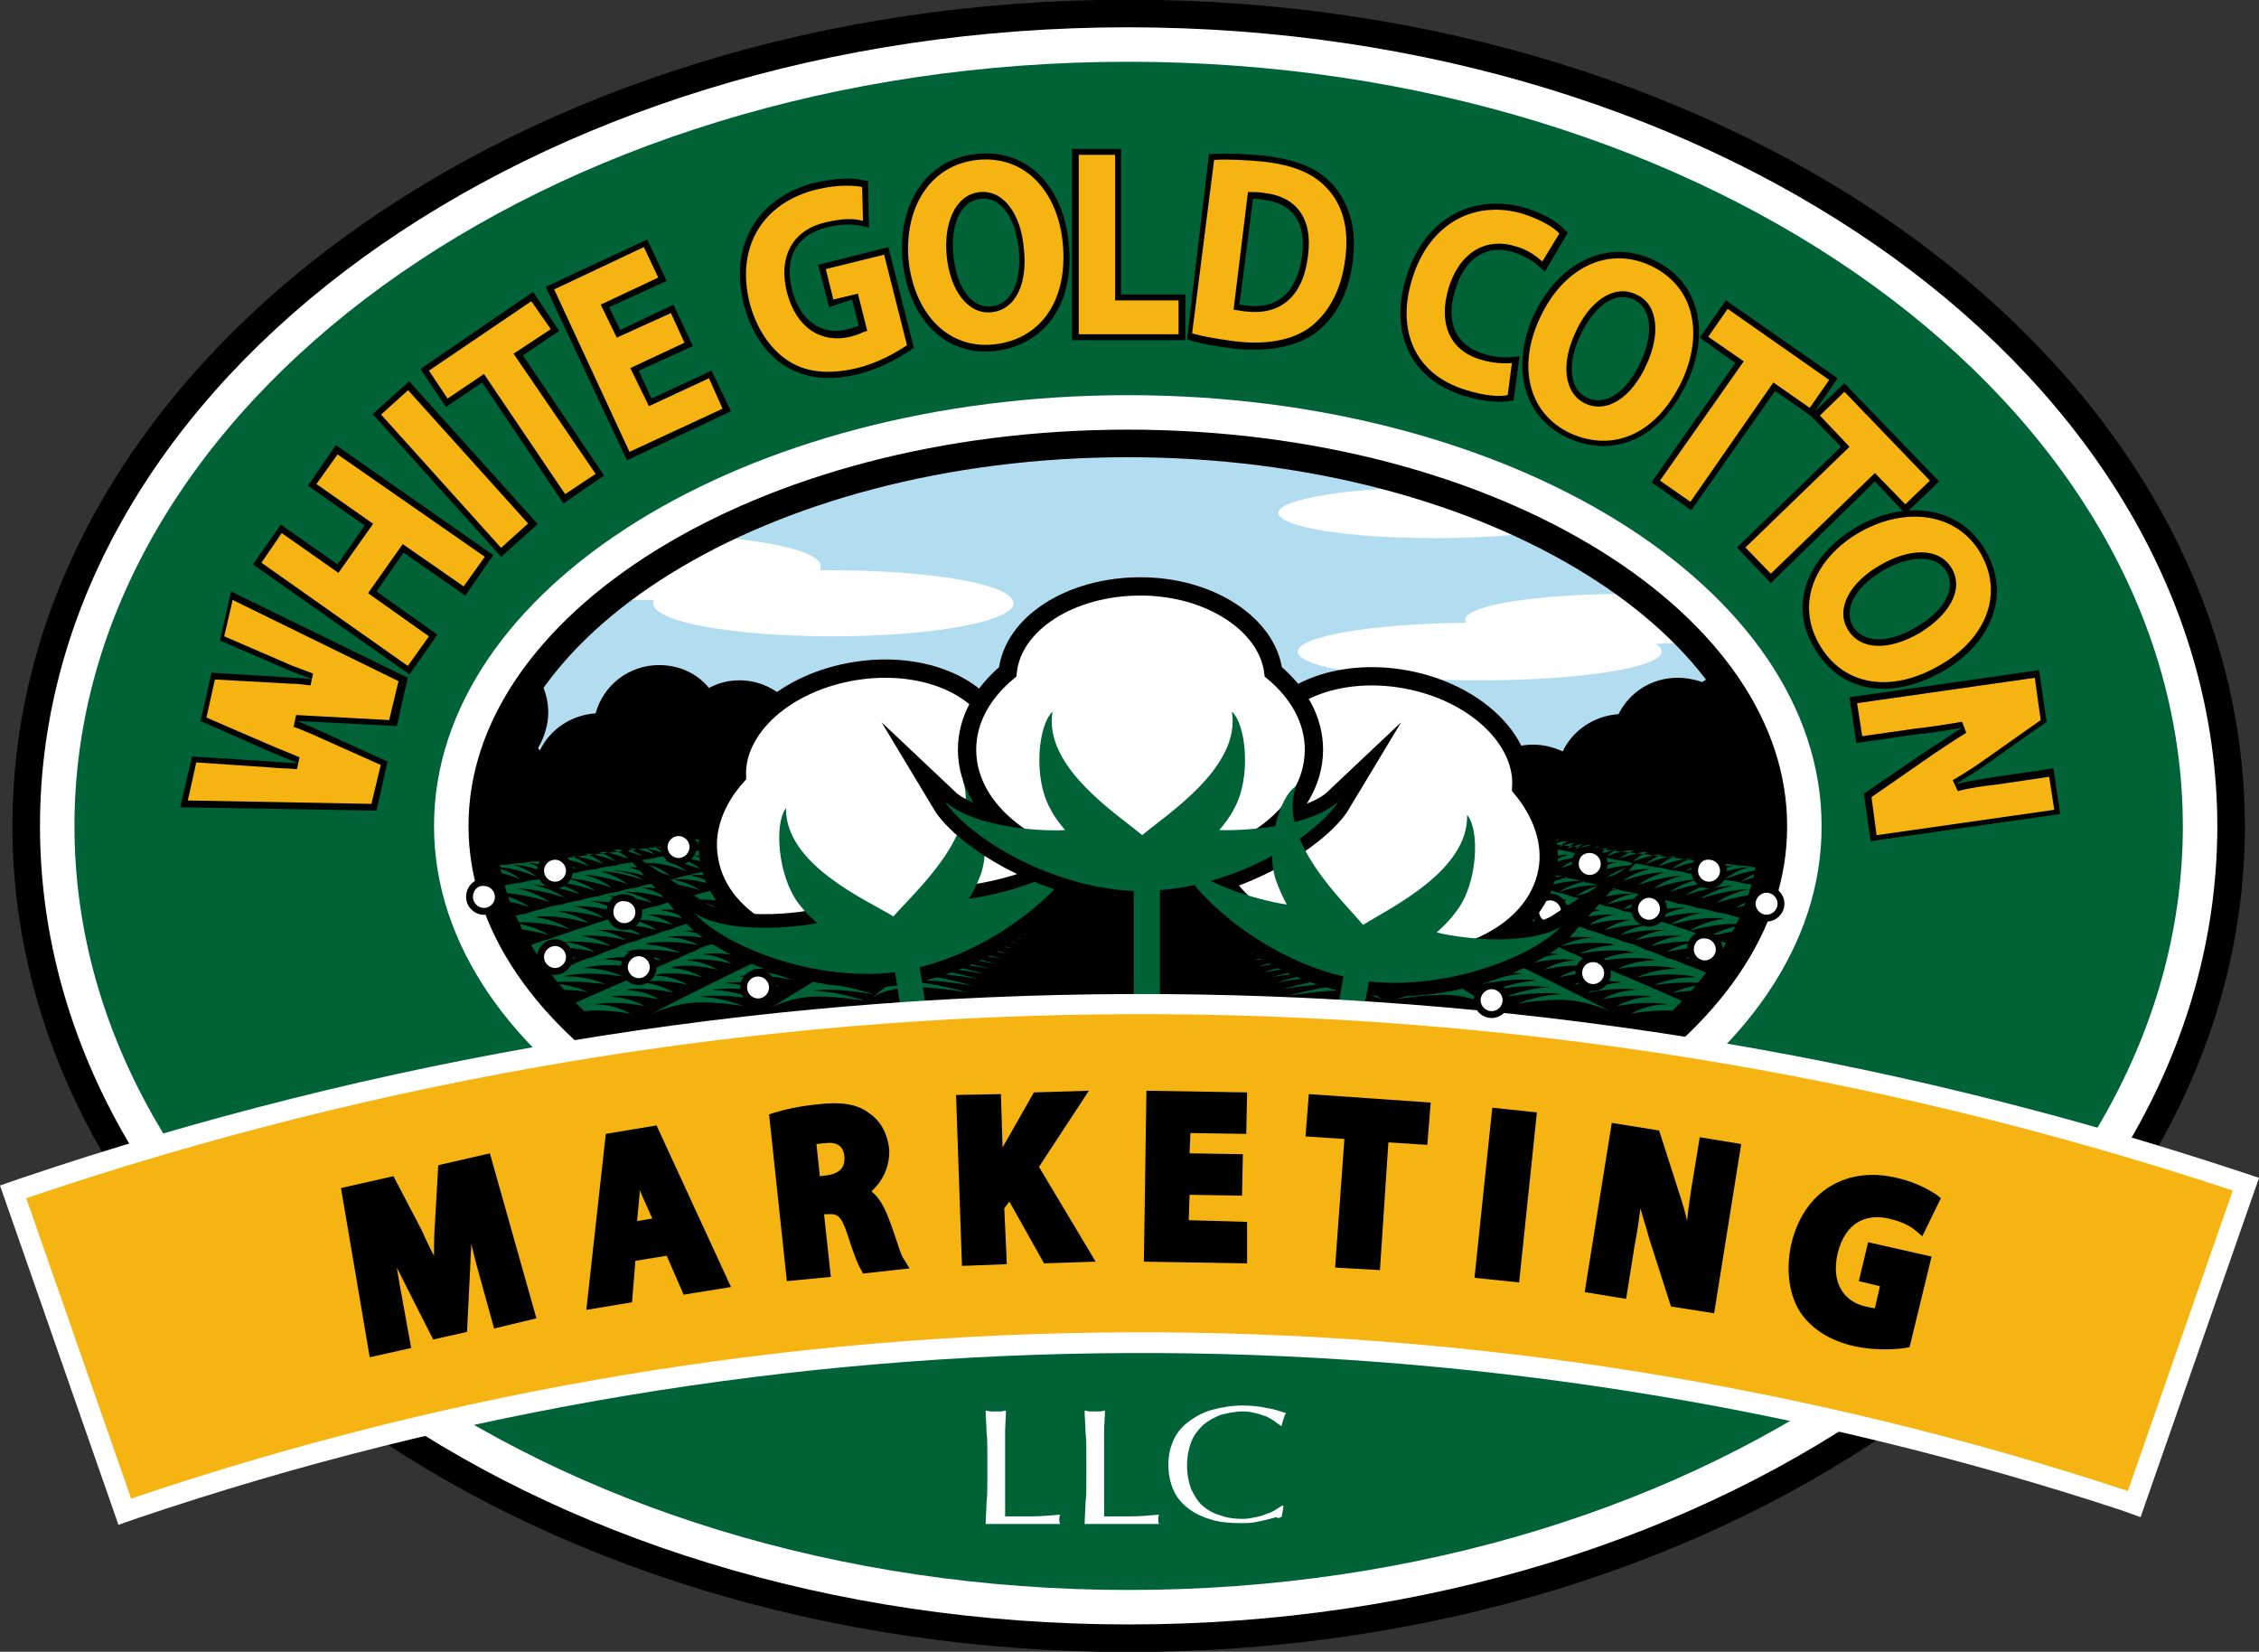 <?xml version="1.0" encoding="utf-8"?>
<!-- Generator: Adobe Illustrator 27.9.0, SVG Export Plug-In . SVG Version: 6.00 Build 0)  -->
<svg version="1.1" xmlns="http://www.w3.org/2000/svg" xmlns:xlink="http://www.w3.org/1999/xlink" x="0px" y="0px"
	 viewBox="0 0 267 195.2" style="enable-background:new 0 0 267 195.2;" xml:space="preserve">
<rect x="0" y="0" width="267" height="195.2" fill="#333333" stroke="none"/>
<style type="text/css">
	.st0{fill:#B2DCEF;}
	.st1{fill:#006338;}
	.st2{fill-rule:evenodd;clip-rule:evenodd;}
	.st3{fill:#FFFFFF;}
	.st4{fill:#C0912D;}
	.st5{fill:none;stroke:#000000;stroke-width:14.666;stroke-miterlimit:9;}
	.st6{fill:none;stroke:#FFFFFF;stroke-width:8.148;stroke-miterlimit:9;}
	.st7{fill:none;stroke:#000000;stroke-width:1.629;}
	.st8{fill:none;stroke:#000000;stroke-width:2.162;}
	.st9{fill:none;stroke:#000000;stroke-width:3.259;stroke-miterlimit:9;}
	.st10{fill:#F6B412;}
	.st11{fill-rule:evenodd;clip-rule:evenodd;fill:#FFFFFF;}
	.st12{fill-rule:evenodd;clip-rule:evenodd;fill:#F6B412;}
</style>
<g id="Background">
</g>
<g id="Guides">
</g>
<g id="Foreground">
</g>
<g id="Layer-1">
	<g>
		<g>
			<g>
				<path class="st0" d="M215.4,97.6c0,28.1-36.7,50.9-82,50.9c-45.3,0-82-22.8-82-50.9c0-28.1,36.7-50.9,82-50.9
					C178.7,46.7,215.4,69.5,215.4,97.6z"/>
				<path d="M51.4,100.3c27.8-3.6,51.3-6.2,85.3-6.2c34,0,47.3,1.5,81.8,6.9l-7,23.5l-68.6-3.2h-41.8l-30.9,4.2L52.8,129l-11.4-26.6
					L51.4,100.3z"/>
				<path class="st1" d="M136.6,96.1c1.4,0.4,2.7,0.9,4.1,1.3l-0.2,0.2c0,0,0.2-0.1,0.3-0.1l0.2,0l-0.2,0.2c0,0,0.2-0.1,0.4-0.1
					l0.2,0l-0.2,0.2c0,0,0.2-0.1,0.4-0.1l0.2,0c-0.2,0.1-0.3,0.2-0.3,0.2s0.2-0.1,0.5-0.1l0.2,0c-0.2,0.1-0.3,0.3-0.3,0.3
					s0.3-0.1,0.5-0.1l-0.2,0.3c0,0,0.3-0.1,0.6-0.1l-0.2,0.3c0,0,0.3-0.2,0.6-0.2l-0.3,0.3c0,0,0.3-0.2,0.6-0.2l0.2,0
					c-0.2,0.1-0.4,0.3-0.4,0.3s0.4-0.2,0.7-0.2l0.2,0c-0.2,0.1-0.4,0.3-0.4,0.3s0.4-0.2,0.8-0.2l0.2,0c-0.3,0.1-0.4,0.3-0.4,0.3
					s0.4-0.2,0.8-0.2l0.2,0c-0.3,0.1-0.5,0.4-0.5,0.4s0.4-0.2,0.9-0.2c-0.2,0.1-0.4,0.4-0.4,0.4c0,0,0.5-0.2,0.9-0.2
					c-0.2,0.1-0.4,0.4-0.4,0.4s0.5-0.2,1-0.2c-0.3,0.1-0.5,0.4-0.5,0.4c0,0,0.5-0.2,1-0.2c-0.3,0.1-0.5,0.4-0.5,0.4s0.5-0.2,1-0.2
					c-0.3,0.1-0.6,0.4-0.6,0.4s0.6-0.2,1.1-0.2l0.3,0c-0.5,0.1-0.8,0.5-0.8,0.5s0.6-0.2,1.2-0.2l0.3,0c-0.5,0.1-0.8,0.5-0.8,0.5
					c0,0,0.7-0.3,1.3-0.2l0.2,0c-0.5,0.2-0.8,0.5-0.8,0.5s0.7-0.3,1.4-0.2c-0.4,0.2-0.7,0.6-0.7,0.6c0,0,0.8-0.3,1.5-0.3
					c-0.5,0.2-0.8,0.6-0.8,0.6s0.8-0.3,1.6-0.3c-0.6,0.2-0.9,0.6-0.9,0.6s0.8-0.3,1.6-0.3c-0.6,0.2-0.9,0.6-0.9,0.6s0.8-0.3,1.7-0.3
					c-0.6,0.2-0.9,0.6-0.9,0.6c0,0,0.8-0.3,1.7-0.3c-0.6,0.2-1,0.6-1,0.6c0,0,1.1-0.4,2.1-0.3c0.2,0,0.3,0,0.5,0
					c-0.8,0.2-1.4,0.8-1.4,0.8s1.1-0.4,2.2-0.3c0.2,0,0.3,0,0.5,0c-0.9,0.2-1.5,0.8-1.5,0.8c0,0,1.2-0.4,2.3-0.4c0.1,0,0.3,0,0.4,0
					c-0.9,0.2-1.6,0.8-1.6,0.8s1.3-0.4,2.5-0.4l0.4,0c-1,0.2-1.7,0.8-1.7,0.8s1.3-0.5,2.6-0.4l0.4,0c-1.1,0.2-1.8,0.9-1.8,0.9
					s1.4-0.5,2.7-0.4l0.4,0c-1.1,0.2-1.9,0.9-1.9,0.9s1.5-0.5,2.9-0.4l0.3,0c-1.2,0.2-2,0.9-2,0.9c0,0,1.6-0.5,3-0.5l0.3,0
					c-1.2,0.2-2.1,0.9-2.1,0.9s1.6-0.6,3.1-0.5l0.3,0c-1.3,0.2-2.2,1-2.2,1c0,0,1.7-0.6,3.2-0.5l0.4,0l0.2,0.1c-1.4,0.2-2.4,1-2.4,1
					s1.8-0.6,3.4-0.5l0.4,0l0.2,0.1c-1.5,0.2-2.5,1-2.5,1c0,0,1.8-0.6,3.5-0.5l0.4,0l0.1,0.1c-1.5,0.2-2.6,1-2.6,1s1.9-0.6,3.7-0.5
					l0.3,0c-1.5,0.2-2.6,1.1-2.6,1.1s2-0.6,3.8-0.5l0.3,0c-1.6,0.2-2.7,1.1-2.7,1.1s2.1-0.7,4-0.5l0.3,0c-1.6,0.2-2.8,1.1-2.8,1.1
					s2.1-0.7,4.1-0.5l0.3,0c-1.7,0.2-3,1.1-3,1.1s2.2-0.7,4.2-0.5l0.3,0c-1.8,0.2-3.1,1.1-3.1,1.1c0,0,2.3-0.7,4.4-0.5l0.2,0
					c-1.8,0.2-3.1,1.1-3.1,1.1c0,0,2.4-0.7,4.5-0.5l0.3,0l0.3,0.1c-1.9,0.1-3.3,1.1-3.3,1.1s2.4-0.7,4.6-0.5l0.3,0l0.3,0.1
					c-2,0.1-3.4,1.1-3.4,1.1s2.5-0.7,4.7-0.5l0.4,0l0.2,0.1c-2.1,0.1-3.6,1.1-3.6,1.1s2.5-0.7,4.8-0.4c0.2,0,0.3,0,0.5,0.1l0.2,0.1
					c-2.2,0.1-3.7,1.1-3.7,1.1c0,0,2.6-0.7,4.9-0.4c0.2,0,0.3,0,0.5,0.1l0.2,0.1c-2.2,0-3.9,1.1-3.9,1.1c0,0,2.6-0.7,5-0.4
					c0.2,0,0.4,0,0.6,0.1c-2.2,0.1-3.9,1.2-3.9,1.2c0,0,2.7-0.6,5.1-0.4c0.2,0,0.4,0.1,0.6,0.1c-2.3,0-4,1.1-4,1.1
					c0,0,2.7-0.6,5.2-0.4c0.2,0,0.5,0.1,0.7,0.1c-2.4,0-4.2,1.1-4.2,1.1c0,0,2.8-0.6,5.3-0.3c0.3,0,0.5,0.1,0.8,0.1
					c-2.5-0.1-4.4,1.1-4.4,1.1c0,0,2.9-0.6,5.4-0.3c2.6,0.3,5.7,1.6,5.7,1.6c0.5,0.1,1,0.1,1.5,0.2c-4.9-2.3-9.9-4.5-14.9-6.6
					c-0.3-0.1-0.6-0.3-0.9-0.4c-0.2-0.1-0.5-0.2-0.7-0.3c-0.5-0.2-1-0.5-1.7-0.7c-0.5-0.3-1.2-0.6-2-0.9c-0.5-0.3-1.1-0.6-2-0.8
					c-0.4-0.2-1-0.5-1.7-0.7c-0.4-0.2-1-0.5-1.7-0.7c-0.4-0.2-1-0.5-1.7-0.7c-0.4-0.2-1-0.5-1.7-0.6c-0.4-0.2-1-0.5-1.7-0.6
					c-0.4-0.2-1-0.5-1.7-0.6c-0.4-0.2-1-0.5-1.7-0.6c-0.4-0.2-1-0.5-1.7-0.6c-0.4-0.2-0.9-0.4-1.6-0.6c-0.4-0.2-0.8-0.4-1.4-0.5
					c-0.4-0.2-0.8-0.4-1.3-0.5c-0.4-0.2-0.8-0.4-1.3-0.5l-0.3-0.1c-0.3-0.1-0.6-0.3-1-0.4c-0.2-0.1-0.3-0.1-0.5-0.2
					c-0.2-0.1-0.5-0.2-0.8-0.3c-0.2-0.1-0.5-0.2-0.7-0.2c-0.2-0.1-0.4-0.2-0.6-0.2l-1-0.3l-0.3-0.1c-6.1-2.1-12.2-4.2-18.5-6.1
					C139.5,97,138,96.5,136.6,96.1z"/>
				<path class="st1" d="M133.2,94.3c1.7,0.4,3.4,0.9,5.1,1.4c-0.2,0.1-0.2,0.2-0.2,0.2c0,0,0.2-0.1,0.4-0.1l0.3,0
					c-0.2,0.1-0.2,0.2-0.2,0.2c0,0,0.2-0.1,0.5-0.1l0.2,0c-0.2,0.1-0.3,0.2-0.3,0.2c0,0,0.3-0.1,0.5-0.1l0.2,0
					c-0.2,0.1-0.3,0.2-0.3,0.2s0.3-0.1,0.6-0.1l0.2,0c-0.2,0.1-0.3,0.3-0.3,0.3s0.3-0.1,0.6-0.1l-0.2,0.3c0,0,0.4-0.1,0.7-0.1
					l-0.3,0.3c0,0,0.4-0.2,0.7-0.2c-0.2,0.1-0.3,0.3-0.3,0.3s0.4-0.2,0.8-0.2l0.3,0c-0.3,0.1-0.5,0.3-0.5,0.3s0.4-0.2,0.9-0.2l0.3,0
					c-0.3,0.1-0.5,0.3-0.5,0.3s0.5-0.2,0.9-0.2l0.2,0c-0.3,0.1-0.5,0.4-0.5,0.4s0.5-0.2,1-0.2l0.2,0c-0.4,0.1-0.6,0.4-0.6,0.4
					s0.6-0.2,1.1-0.2c-0.2,0.1-0.5,0.4-0.5,0.4s0.6-0.2,1.1-0.2c-0.3,0.1-0.5,0.4-0.5,0.4s0.6-0.2,1.2-0.2c-0.3,0.1-0.6,0.4-0.6,0.4
					s0.7-0.2,1.3-0.2c-0.4,0.1-0.7,0.4-0.7,0.4s0.7-0.2,1.3-0.2c-0.4,0.1-0.7,0.4-0.7,0.4s0.7-0.2,1.4-0.2l0.4,0
					c-0.6,0.1-0.9,0.5-0.9,0.5s0.8-0.2,1.5-0.2l0.4,0c-0.6,0.1-1,0.5-1,0.5s0.9-0.3,1.7-0.2l0.3,0c-0.6,0.2-1,0.5-1,0.5
					s0.9-0.3,1.8-0.2c-0.5,0.2-0.9,0.6-0.9,0.6s1-0.3,1.9-0.2c-0.6,0.2-1,0.6-1,0.6s1-0.3,2-0.3c-0.7,0.2-1.1,0.6-1.1,0.6
					s1-0.3,2-0.3c-0.7,0.2-1.1,0.6-1.1,0.6s1-0.3,2.1-0.3c-0.7,0.2-1.2,0.6-1.2,0.6s1-0.3,2.1-0.3c-0.7,0.2-1.2,0.6-1.2,0.6
					s1.3-0.3,2.6-0.3c0.2,0,0.4,0,0.6,0.1c-1,0.2-1.7,0.7-1.7,0.7s1.4-0.4,2.7-0.3c0.2,0,0.4,0,0.6,0.1c-1.1,0.2-1.8,0.8-1.8,0.8
					s1.5-0.4,2.9-0.3c0.2,0,0.4,0,0.6,0.1c-1.2,0.2-2,0.8-2,0.8s1.6-0.4,3.1-0.3c0.2,0,0.3,0,0.5,0c-1.2,0.2-2.1,0.8-2.1,0.8
					s1.7-0.4,3.2-0.4c0.2,0,0.3,0,0.5,0c-1.3,0.2-2.2,0.8-2.2,0.8s1.8-0.5,3.4-0.4c0.2,0,0.3,0,0.5,0c-1.4,0.2-2.3,0.9-2.3,0.9
					s1.8-0.5,3.5-0.4l0.4,0c-1.5,0.2-2.5,0.9-2.5,0.9c0,0,1.9-0.5,3.7-0.4l0.4,0c-1.5,0.2-2.6,0.9-2.6,0.9c0,0,2-0.5,3.9-0.4l0.4,0
					c-1.6,0.2-2.7,0.9-2.7,0.9s2.1-0.6,4-0.4c0.2,0,0.3,0,0.5,0l0.3,0.1c-1.8,0.1-3,1-3,1s2.2-0.6,4.2-0.4l0.5,0l0.2,0.1
					c-1.8,0.1-3.1,1-3.1,1c0,0,2.3-0.6,4.4-0.4c0.2,0,0.3,0,0.5,0l0.2,0.1c-1.9,0.1-3.2,1-3.2,1s2.4-0.6,4.6-0.4l0.4,0
					c-1.8,0.2-3.2,1-3.2,1c0,0,2.5-0.6,4.7-0.4l0.4,0c-1.9,0.1-3.4,1-3.4,1c0,0,2.6-0.6,4.9-0.4l0.4,0c-2,0.1-3.5,1-3.5,1
					s2.6-0.6,5.1-0.4l0.4,0c-2.2,0.1-3.7,1-3.7,1s2.7-0.6,5.3-0.4l0.3,0c-2.2,0.1-3.8,1-3.8,1s2.8-0.6,5.4-0.3l0.2,0
					c-2.3,0.1-3.9,1-3.9,1c0,0,2.9-0.6,5.6-0.3l0.3,0l0.4,0.2c-2.4,0.1-4.1,1-4.1,1c0,0,3-0.6,5.7-0.3l0.4,0.1l0.4,0.1
					c-2.5,0-4.3,1-4.3,1c0,0,3.1-0.6,5.9-0.3c0.2,0,0.3,0,0.5,0.1l0.3,0.1c-2.6,0-4.4,1-4.4,1c0,0,3.1-0.6,6-0.2
					c0.2,0,0.4,0.1,0.6,0.1l0.3,0.1c-2.7,0-4.6,1-4.6,1c0,0,3.2-0.6,6.1-0.2c0.2,0,0.4,0.1,0.6,0.1l0.2,0.1
					c-2.8-0.1-4.8,0.9-4.8,0.9c0,0,3.3-0.5,6.2-0.2c0.2,0,0.5,0.1,0.7,0.1c-2.7,0-4.8,1-4.8,1s3.3-0.5,6.4-0.1
					c0.3,0,0.5,0.1,0.8,0.1c-2.8-0.1-5,0.9-5,0.9c0,0,3.4-0.5,6.5-0.1c0.3,0,0.6,0.1,0.9,0.1c-3-0.2-5.2,0.9-5.2,0.9
					c0,0,3.5-0.5,6.6,0c0.3,0,0.6,0.1,1,0.2c-3.1-0.2-5.4,0.8-5.4,0.8c0,0,3.5-0.5,6.8,0c3.2,0.5,7.1,2,7.1,2
					c0.6,0.1,1.2,0.2,1.8,0.3c-6.2-2.6-12.4-5.2-18.7-7.6c-0.4-0.2-0.8-0.3-1.2-0.5l-0.9-0.3c-0.6-0.3-1.3-0.6-2.2-0.8
					c-0.7-0.3-1.5-0.7-2.6-1c-0.6-0.3-1.4-0.7-2.5-0.9c-0.6-0.3-1.3-0.5-2.1-0.7c-0.6-0.3-1.3-0.5-2.1-0.7c-0.6-0.3-1.3-0.5-2.1-0.7
					c-0.6-0.3-1.3-0.5-2.1-0.7c-0.6-0.3-1.3-0.5-2.1-0.7c-0.5-0.3-1.3-0.5-2.1-0.7c-0.5-0.2-1.2-0.5-2.1-0.7
					c-0.5-0.2-1.2-0.5-2.1-0.7c-0.5-0.2-1.2-0.5-1.9-0.6c-0.5-0.2-1.1-0.4-1.8-0.6c-0.5-0.2-1-0.4-1.7-0.5c-0.5-0.2-1.1-0.4-1.6-0.5
					L168,104c-0.4-0.1-0.8-0.3-1.3-0.4c-0.2-0.1-0.4-0.1-0.6-0.2c-0.3-0.1-0.7-0.2-1-0.3l-0.9-0.3c-0.2-0.1-0.5-0.2-0.8-0.2
					c-0.4-0.1-0.8-0.2-1.2-0.4l-0.4-0.1c-7.6-2.3-15.4-4.4-23.2-6.4C136.9,95.2,135,94.8,133.2,94.3z"/>
				<path class="st1" d="M144.2,96.4c1.7,0.4,3.5,0.8,5.2,1.2l-0.2,0.2c0,0,0.2-0.1,0.4-0.1l0.3,0l-0.2,0.2c0,0,0.2-0.1,0.5-0.1
					l0.2,0c-0.2,0.1-0.3,0.2-0.3,0.2c0,0,0.3-0.1,0.5-0.1l0.2,0c-0.2,0.1-0.3,0.3-0.3,0.3s0.3-0.1,0.6-0.1l0.2,0
					c-0.2,0.1-0.3,0.3-0.3,0.3s0.3-0.1,0.6-0.2l-0.2,0.3c0,0,0.3-0.2,0.7-0.2l-0.2,0.3c0,0,0.4-0.2,0.7-0.2
					c-0.2,0.1-0.3,0.3-0.3,0.3s0.4-0.2,0.8-0.2l0.3,0c-0.3,0.1-0.4,0.3-0.4,0.3s0.4-0.2,0.9-0.2l0.3,0c-0.3,0.1-0.5,0.4-0.5,0.4
					s0.5-0.2,0.9-0.2l0.2,0c-0.3,0.1-0.5,0.4-0.5,0.4s0.5-0.2,1-0.2l0.2,0c-0.3,0.1-0.5,0.4-0.5,0.4s0.5-0.2,1-0.2
					c-0.2,0.1-0.4,0.4-0.4,0.4s0.6-0.2,1.1-0.2c-0.3,0.1-0.5,0.4-0.5,0.4s0.6-0.2,1.2-0.2c-0.3,0.2-0.5,0.4-0.5,0.4s0.6-0.2,1.2-0.2
					c-0.4,0.2-0.6,0.4-0.6,0.4c0,0,0.6-0.2,1.3-0.2c-0.4,0.2-0.6,0.4-0.6,0.4s0.7-0.2,1.4-0.3l0.4,0c-0.5,0.2-0.9,0.5-0.9,0.5
					s0.8-0.3,1.5-0.3l0.4,0c-0.6,0.2-0.9,0.5-0.9,0.5s0.8-0.3,1.6-0.3l0.3,0c-0.6,0.2-1,0.6-1,0.6c0,0,0.9-0.3,1.8-0.3
					c-0.5,0.2-0.8,0.6-0.8,0.6s1-0.3,1.9-0.3c-0.6,0.2-1,0.6-1,0.6s1-0.3,2-0.3c-0.7,0.2-1.1,0.6-1.1,0.6s1-0.3,2-0.3
					c-0.7,0.2-1.1,0.6-1.1,0.6s1-0.3,2-0.4c-0.7,0.2-1.1,0.6-1.1,0.6c0,0,1-0.3,2-0.4c-0.7,0.3-1.1,0.7-1.1,0.7s1.3-0.4,2.5-0.4
					c0.2,0,0.4,0,0.6,0c-1,0.2-1.6,0.8-1.6,0.8s1.4-0.4,2.7-0.4c0.2,0,0.4,0,0.6,0c-1.1,0.2-1.7,0.8-1.7,0.8s1.5-0.5,2.9-0.4
					c0.2,0,0.4,0,0.6,0c-1.1,0.2-1.9,0.9-1.9,0.9s1.5-0.5,3-0.4c0.2,0,0.3,0,0.5,0c-1.2,0.2-2,0.9-2,0.9s1.6-0.5,3.2-0.5
					c0.2,0,0.3,0,0.5,0c-1.3,0.2-2.1,0.9-2.1,0.9s1.7-0.5,3.3-0.5c0.2,0,0.3,0,0.5,0c-1.4,0.2-2.3,1-2.3,1s1.8-0.6,3.5-0.5l0.4,0
					c-1.4,0.2-2.4,1-2.4,1s1.9-0.6,3.6-0.5l0.4,0c-1.5,0.2-2.5,1-2.5,1s1.9-0.6,3.8-0.6l0.4,0c-1.6,0.2-2.6,1-2.6,1c0,0,2-0.6,4-0.6
					c0.2,0,0.3,0,0.5,0l0.3,0.1c-1.7,0.2-2.9,1.1-2.9,1.1c0,0,2.1-0.6,4.1-0.6c0.2,0,0.3,0,0.5,0l0.2,0.1c-1.8,0.2-3,1.1-3,1.1
					s2.2-0.7,4.3-0.6c0.2,0,0.3,0,0.5,0l0.2,0.1c-1.9,0.2-3.1,1.1-3.1,1.1c0,0,2.3-0.7,4.5-0.6l0.4,0c-1.8,0.2-3.1,1.2-3.1,1.2
					s2.4-0.7,4.7-0.6l0.4,0c-1.9,0.2-3.2,1.2-3.2,1.2c0,0,2.5-0.7,4.8-0.6l0.4,0c-2,0.2-3.4,1.2-3.4,1.2c0,0,2.6-0.7,5-0.6l0.4,0
					c-2.1,0.2-3.6,1.2-3.6,1.2c0,0,2.7-0.7,5.2-0.5l0.3,0c-2.2,0.2-3.7,1.2-3.7,1.2s2.8-0.7,5.4-0.5l0.2,0c-2.2,0.2-3.7,1.2-3.7,1.2
					s2.8-0.7,5.5-0.5l0.3,0l0.4,0.1c-2.4,0.1-4,1.2-4,1.2c0,0,2.9-0.7,5.7-0.5l0.4,0l0.4,0.1c-2.5,0.1-4.1,1.2-4.1,1.2
					c0,0,3-0.7,5.8-0.5c0.2,0,0.3,0,0.5,0l0.3,0.1c-2.6,0.1-4.3,1.1-4.3,1.1s3.1-0.7,5.9-0.4c0.2,0,0.4,0,0.6,0.1l0.3,0.1
					c-2.7,0.1-4.5,1.1-4.5,1.1c0,0,3.1-0.7,6.1-0.4c0.2,0,0.4,0,0.7,0.1l0.2,0.1c-2.8,0-4.6,1.1-4.6,1.1c0,0,3.2-0.7,6.2-0.4
					c0.2,0,0.5,0.1,0.7,0.1c-2.7,0.1-4.6,1.2-4.6,1.2c0,0,3.3-0.6,6.3-0.3c0.3,0,0.5,0.1,0.8,0.1c-2.8,0-4.9,1.1-4.9,1.1
					c0,0,3.3-0.6,6.5-0.3c0.3,0,0.6,0.1,0.9,0.1c-3,0-5.1,1.1-5.1,1.1c0,0,3.4-0.6,6.6-0.3c0.3,0,0.6,0.1,1,0.1
					c-3.1-0.1-5.3,1-5.3,1c0,0,3.5-0.6,6.7-0.2c3.3,0.4,7.2,1.8,7.2,1.8c0.6,0.1,1.2,0.1,1.8,0.2c-6.4-2.4-12.8-4.8-19.3-7
					c-0.4-0.1-0.8-0.3-1.2-0.4c-0.3-0.1-0.6-0.2-0.9-0.3c-0.6-0.3-1.3-0.5-2.2-0.7c-0.7-0.3-1.6-0.6-2.6-0.9
					c-0.6-0.3-1.5-0.6-2.5-0.9c-0.6-0.2-1.3-0.5-2.1-0.7c-0.6-0.2-1.3-0.5-2.1-0.7c-0.6-0.2-1.3-0.5-2.1-0.7
					c-0.6-0.2-1.3-0.5-2.1-0.7c-0.6-0.2-1.3-0.5-2.1-0.6c-0.6-0.2-1.3-0.5-2.2-0.6c-0.6-0.2-1.3-0.5-2.2-0.6
					c-0.6-0.2-1.3-0.5-2.2-0.6c-0.5-0.2-1.2-0.4-2-0.6c-0.5-0.2-1.1-0.4-1.8-0.5c-0.5-0.2-1.1-0.4-1.7-0.5c-0.6-0.2-1.1-0.4-1.7-0.5
					l-0.4-0.1c-0.4-0.1-0.8-0.3-1.3-0.4c-0.2-0.1-0.4-0.1-0.6-0.2c-0.3-0.1-0.7-0.2-1.1-0.3c-0.3-0.1-0.6-0.2-0.9-0.2
					c-0.2-0.1-0.5-0.1-0.8-0.2l-1.2-0.3l-0.4-0.1c-7.8-2-15.7-3.9-23.6-5.6C147.8,97.2,146,96.8,144.2,96.4z"/>
				<path class="st1" d="M135.3,96.1c1.1,0.4,2.2,0.9,3.3,1.3c-0.2,0.1-0.3,0.2-0.3,0.2s0.2-0.1,0.4-0.1l0.2,0
					c-0.2,0.1-0.3,0.2-0.3,0.2s0.3-0.1,0.4-0.1l0.2,0c-0.2,0.1-0.4,0.2-0.4,0.2s0.3-0.1,0.5-0.1l0.2,0c-0.2,0.1-0.4,0.2-0.4,0.2
					s0.3-0.1,0.5-0.1l0.1,0c-0.2,0.1-0.4,0.3-0.4,0.3s0.4-0.1,0.6-0.1l-0.4,0.3c0,0,0.4-0.1,0.6-0.1c-0.2,0.1-0.4,0.3-0.4,0.3
					s0.4-0.2,0.7-0.2c-0.2,0.1-0.5,0.3-0.5,0.3s0.4-0.2,0.8-0.2l0.2,0c-0.3,0.1-0.6,0.3-0.6,0.3s0.5-0.2,0.8-0.2l0.2,0
					c-0.3,0.1-0.6,0.3-0.6,0.3s0.5-0.2,0.9-0.2l0.2,0c-0.3,0.1-0.7,0.4-0.7,0.4s0.5-0.2,0.9-0.2l0.1,0c-0.4,0.1-0.7,0.4-0.7,0.4
					s0.6-0.2,1-0.2c-0.3,0.1-0.6,0.4-0.6,0.4s0.6-0.2,1-0.2c-0.3,0.1-0.7,0.4-0.7,0.4s0.6-0.2,1.1-0.2c-0.4,0.1-0.7,0.4-0.7,0.4
					s0.7-0.2,1.2-0.2c-0.4,0.1-0.8,0.4-0.8,0.4s0.7-0.2,1.2-0.2c-0.4,0.1-0.8,0.4-0.8,0.4s0.7-0.2,1.3-0.2l0.3,0
					c-0.5,0.1-1.1,0.5-1.1,0.5s0.8-0.2,1.4-0.2l0.3,0c-0.6,0.2-1.1,0.5-1.1,0.5s0.9-0.3,1.5-0.2l0.2,0c-0.6,0.2-1.2,0.5-1.2,0.5
					s0.9-0.3,1.6-0.3c-0.5,0.2-1.1,0.6-1.1,0.6s1-0.3,1.7-0.3c-0.6,0.2-1.2,0.6-1.2,0.6s1-0.3,1.8-0.3c-0.7,0.2-1.3,0.6-1.3,0.6
					s1-0.3,1.8-0.3c-0.7,0.2-1.3,0.6-1.3,0.6c0,0,1-0.3,1.9-0.3c-0.7,0.2-1.3,0.6-1.3,0.6s1-0.3,1.9-0.3c-0.7,0.2-1.3,0.6-1.3,0.6
					s1.3-0.4,2.3-0.3c0.2,0,0.3,0,0.5,0c-1,0.2-1.9,0.8-1.9,0.8s1.4-0.4,2.5-0.4c0.2,0,0.3,0,0.5,0c-1,0.2-2,0.8-2,0.8
					s1.5-0.4,2.6-0.4c0.1,0,0.3,0,0.4,0c-1.1,0.2-2.1,0.8-2.1,0.8c0,0,1.6-0.4,2.8-0.4l0.4,0c-1.2,0.2-2.2,0.8-2.2,0.8
					s1.7-0.5,2.9-0.4l0.4,0c-1.2,0.2-2.4,0.9-2.4,0.9s1.8-0.5,3.1-0.4l0.4,0c-1.3,0.2-2.5,0.9-2.5,0.9c0,0,1.8-0.5,3.2-0.5l0.3,0
					c-1.3,0.2-2.6,0.9-2.6,0.9s1.9-0.6,3.4-0.5l0.3,0c-1.4,0.2-2.7,0.9-2.7,0.9c0,0,2-0.6,3.5-0.5l0.3,0c-1.5,0.2-2.9,1-2.9,1
					s2.1-0.6,3.7-0.5l0.4,0l0.2,0.1c-1.6,0.2-3.1,1-3.1,1c0,0,2.2-0.6,3.8-0.5l0.4,0l0.1,0.1c-1.6,0.2-3.2,1-3.2,1s2.3-0.6,4-0.5
					l0.4,0l0.1,0.1c-1.7,0.2-3.3,1-3.3,1c0,0,2.4-0.6,4.1-0.5l0.3,0c-1.7,0.2-3.3,1.1-3.3,1.1s2.4-0.7,4.3-0.5l0.3,0
					c-1.7,0.2-3.5,1.1-3.5,1.1c0,0,2.5-0.7,4.4-0.5l0.3,0c-1.8,0.2-3.6,1.1-3.6,1.1s2.6-0.7,4.6-0.6l0.3,0c-1.9,0.2-3.8,1.1-3.8,1.1
					c0,0,2.7-0.7,4.7-0.6l0.3,0c-2,0.2-3.9,1.1-3.9,1.1c0,0,2.8-0.7,4.9-0.6l0.2,0c-2,0.2-3.9,1.1-3.9,1.1c0,0,2.9-0.7,5-0.6l0.3,0
					l0.3,0.1c-2.1,0.2-4.1,1.1-4.1,1.1c0,0,2.9-0.7,5.1-0.5l0.3,0l0.2,0.1c-2.2,0.1-4.3,1.1-4.3,1.1s3-0.7,5.2-0.5l0.4,0l0.2,0.1
					c-2.3,0.1-4.4,1.1-4.4,1.1c0,0,3-0.7,5.3-0.5c0.2,0,0.3,0,0.5,0l0.2,0.1c-2.3,0.1-4.6,1.1-4.6,1.1c0,0,3.1-0.7,5.4-0.5
					c0.2,0,0.3,0,0.5,0.1l0.1,0.1c-2.4,0.1-4.7,1.1-4.7,1.1c0,0,3.2-0.7,5.6-0.5c0.2,0,0.4,0,0.6,0.1c-2.3,0.1-4.7,1.2-4.7,1.2
					c0,0,3.2-0.7,5.7-0.5c0.2,0,0.4,0,0.6,0.1c-2.4,0.1-4.9,1.1-4.9,1.1c0,0,3.3-0.7,5.8-0.4c0.2,0,0.5,0,0.7,0.1
					c-2.5,0-5.1,1.1-5.1,1.1c0,0,3.3-0.6,5.9-0.4c0.3,0,0.5,0.1,0.8,0.1c-2.6,0-5.3,1.1-5.3,1.1c0,0,3.4-0.6,6-0.4
					c2.6,0.2,5.1,1.4,5.1,1.4c-16.5-8.5-33.7-16.2-51.5-23.1C137.6,97,136.5,96.5,135.3,96.1z"/>
				<path class="st1" d="M144.2,95.7c1.8,0.3,3.5,0.6,5.3,0.9l-0.2,0.2c0,0,0.2-0.1,0.4-0.1l0.3,0l-0.2,0.2c0,0,0.2-0.1,0.5-0.1
					l0.2,0c-0.2,0.1-0.3,0.3-0.3,0.3s0.3-0.1,0.5-0.2l0.2,0c-0.2,0.1-0.3,0.3-0.3,0.3s0.3-0.2,0.6-0.2l0.2,0
					c-0.2,0.1-0.3,0.3-0.3,0.3s0.3-0.2,0.6-0.2l-0.2,0.3c0,0,0.3-0.2,0.7-0.2l-0.2,0.3c0,0,0.4-0.2,0.7-0.2
					c-0.2,0.1-0.3,0.3-0.3,0.3c0,0,0.4-0.2,0.8-0.2l0.3,0c-0.3,0.1-0.4,0.4-0.4,0.4s0.4-0.2,0.9-0.2h0.3c-0.3,0.1-0.5,0.4-0.5,0.4
					s0.5-0.2,0.9-0.3l0.2,0c-0.3,0.1-0.5,0.4-0.5,0.4c0,0,0.5-0.2,1-0.3l0.2,0c-0.3,0.2-0.5,0.4-0.5,0.4s0.5-0.2,1-0.3
					c-0.2,0.2-0.4,0.4-0.4,0.4s0.6-0.3,1.1-0.3c-0.3,0.2-0.5,0.4-0.5,0.4c0,0,0.6-0.3,1.2-0.3c-0.3,0.2-0.5,0.4-0.5,0.4
					c0,0,0.6-0.3,1.2-0.3c-0.4,0.2-0.6,0.5-0.6,0.5s0.6-0.3,1.3-0.3c-0.4,0.2-0.7,0.5-0.7,0.5s0.7-0.3,1.4-0.3c0.1,0,0.3,0,0.4,0
					c-0.5,0.2-0.9,0.6-0.9,0.6s0.8-0.3,1.5-0.4l0.4,0c-0.6,0.2-0.9,0.6-0.9,0.6c0,0,0.8-0.3,1.6-0.4l0.3,0c-0.6,0.2-1,0.6-1,0.6
					s0.9-0.4,1.8-0.4c-0.5,0.2-0.8,0.6-0.8,0.6s1-0.4,1.9-0.4c-0.6,0.2-1,0.7-1,0.7s1-0.4,2-0.4c-0.7,0.3-1.1,0.7-1.1,0.7
					s1-0.4,2-0.5c-0.7,0.3-1.1,0.7-1.1,0.7s1-0.4,2-0.5c-0.7,0.3-1.1,0.7-1.1,0.7s1-0.4,2-0.5c-0.7,0.3-1.1,0.7-1.1,0.7
					s1.3-0.5,2.6-0.5c0.2,0,0.4,0,0.6,0c-1,0.3-1.6,0.9-1.6,0.9s1.4-0.5,2.7-0.6c0.2,0,0.4,0,0.6,0c-1.1,0.3-1.8,0.9-1.8,0.9
					s1.5-0.5,2.9-0.6c0.2,0,0.4,0,0.6,0c-1.2,0.3-1.9,1-1.9,1c0,0,1.5-0.6,3-0.6c0.2,0,0.3,0,0.5,0c-1.2,0.3-2,1-2,1
					s1.6-0.6,3.2-0.7c0.2,0,0.3,0,0.5,0c-1.3,0.3-2.1,1-2.1,1c0,0,1.7-0.6,3.4-0.7c0.2,0,0.3,0,0.5,0c-1.4,0.3-2.3,1.1-2.3,1.1
					s1.8-0.7,3.5-0.7l0.4,0c-1.5,0.3-2.4,1.1-2.4,1.1c0,0,1.9-0.7,3.7-0.7l0.4,0c-1.5,0.3-2.5,1.1-2.5,1.1c0,0,2-0.7,3.8-0.8l0.4,0
					c-1.6,0.3-2.7,1.2-2.7,1.2s2-0.8,4-0.8c0.2,0,0.3,0,0.5,0l0.3,0.1c-1.8,0.3-2.9,1.2-2.9,1.2s2.1-0.8,4.2-0.8c0.2,0,0.3,0,0.5,0
					l0.2,0.1c-1.8,0.3-3,1.2-3,1.2c0,0,2.2-0.8,4.4-0.8c0.2,0,0.3,0,0.5,0l0.2,0c-1.9,0.3-3.1,1.3-3.1,1.3s2.3-0.8,4.5-0.8
					c0.1,0,0.3,0,0.4,0c-1.8,0.3-3.1,1.3-3.1,1.3c0,0,2.4-0.8,4.7-0.8l0.4,0c-1.9,0.3-3.3,1.3-3.3,1.3c0,0,2.5-0.8,4.9-0.8l0.4,0
					c-2,0.3-3.4,1.4-3.4,1.4c0,0,2.6-0.8,5.1-0.8l0.4,0c-2.2,0.3-3.6,1.4-3.6,1.4c0,0,2.7-0.9,5.3-0.8l0.3,0
					c-2.2,0.3-3.7,1.4-3.7,1.4c0,0,2.8-0.9,5.4-0.8l0.2,0c-2.3,0.3-3.8,1.4-3.8,1.4c0,0,2.9-0.9,5.6-0.8l0.3,0l0.4,0.1
					c-2.4,0.3-4,1.4-4,1.4s3-0.9,5.7-0.8l0.4,0l0.4,0.1c-2.5,0.3-4.2,1.4-4.2,1.4c0,0,3-0.9,5.9-0.8c0.2,0,0.3,0,0.5,0l0.3,0.1
					c-2.6,0.2-4.4,1.4-4.4,1.4c0,0,3.1-0.9,6-0.8c0.2,0,0.4,0,0.6,0l0.3,0.1c-2.7,0.2-4.5,1.4-4.5,1.4c0,0,3.2-0.8,6.2-0.8
					c0.2,0,0.4,0,0.7,0l0.2,0.1c-2.8,0.2-4.7,1.4-4.7,1.4c0,0,3.2-0.8,6.3-0.7c0.2,0,0.5,0,0.7,0c-2.7,0.2-4.7,1.4-4.7,1.4
					c0,0,3.3-0.8,6.4-0.7c0.3,0,0.6,0,0.8,0.1c-2.9,0.2-4.9,1.4-4.9,1.4c0,0,3.4-0.8,6.6-0.7c0.3,0,0.6,0,0.9,0.1
					c-3,0.1-5.2,1.4-5.2,1.4c0,0,3.5-0.8,6.7-0.7c0.3,0,0.7,0,1,0.1c-3.2,0.1-5.4,1.3-5.4,1.3c0,0,3.5-0.8,6.8-0.6
					c3.3,0.2,7.3,1.4,7.3,1.4c0.6,0,1.2,0.1,1.9,0.1c-6.5-2.1-13.1-4-19.7-5.9c-0.4-0.1-0.8-0.2-1.2-0.3c-0.3-0.1-0.6-0.2-0.9-0.2
					c-0.6-0.2-1.4-0.4-2.2-0.6c-0.7-0.3-1.6-0.5-2.7-0.7c-0.7-0.2-1.5-0.5-2.6-0.7c-0.6-0.2-1.3-0.4-2.2-0.5
					c-0.6-0.2-1.3-0.4-2.2-0.5c-0.6-0.2-1.3-0.4-2.2-0.5c-0.6-0.2-1.3-0.4-2.2-0.5c-0.6-0.2-1.3-0.4-2.2-0.5
					c-0.6-0.2-1.3-0.4-2.2-0.5c-0.6-0.2-1.3-0.4-2.2-0.5c-0.6-0.2-1.3-0.4-2.2-0.5c-0.5-0.2-1.2-0.4-2-0.5c-0.5-0.2-1.1-0.3-1.8-0.4
					c-0.5-0.2-1.1-0.3-1.7-0.4c-0.6-0.2-1.1-0.3-1.7-0.4l-0.4-0.1c-0.4-0.1-0.8-0.2-1.3-0.3c-0.2,0-0.4-0.1-0.6-0.1
					c-0.3-0.1-0.7-0.2-1.1-0.2l-0.9-0.2c-0.2-0.1-0.5-0.1-0.8-0.2c-0.4-0.1-0.8-0.2-1.2-0.3l-0.4-0.1c-7.9-1.6-15.8-3-23.8-4.2
					C147.9,96.2,146,95.9,144.2,95.7z"/>
				<path class="st2" d="M217.7,102c-1.8,0-3.5-0.6-4.8-1.7c-1,0.5-2.1,0.7-3.3,0.7c-1.2,0-2.4-0.3-3.5-0.8
					c-1.4,2.3-3.9,3.9-6.7,3.9c-3,0-5.5-1.7-6.9-4.1c-0.3,0-0.5,0-0.8,0c-1.2,0-2.4-0.3-3.5-0.8c-1.3,2.6-3.9,4.4-7,4.4
					c-4.3,0-7.8-3.5-7.8-7.8c0-4.3,3.5-7.8,7.8-7.8c1.2,0,2.4,0.3,3.5,0.8c1.2-2.5,3.7-4.2,6.6-4.4c1.3-2.6,3.9-4.3,7-4.3
					c1,0,2,0.2,2.9,0.5c1.3-0.9,2.9-1.5,4.5-1.5c4.1,0,7.5,3.2,7.8,7.3c0.3,0.2,0.6,0.4,0.9,0.6L217.7,102z"/>
				<path class="st1" d="M149.3,95.9c1.8,0.2,3.5,0.4,5.3,0.6l-0.2,0.2c0,0,0.2-0.1,0.4-0.2l0.3,0c-0.1,0.1-0.2,0.2-0.2,0.2
					s0.2-0.1,0.5-0.2h0.3c-0.2,0.1-0.3,0.3-0.3,0.3c0,0,0.3-0.2,0.5-0.2l0.2,0c-0.2,0.1-0.3,0.3-0.3,0.3s0.3-0.2,0.6-0.2l0.2,0
					c-0.2,0.1-0.3,0.3-0.3,0.3s0.3-0.2,0.6-0.2l-0.2,0.3c0,0,0.3-0.2,0.7-0.2l-0.2,0.3c0,0,0.4-0.2,0.7-0.3
					c-0.2,0.1-0.3,0.4-0.3,0.4s0.4-0.2,0.8-0.3l0.3,0c-0.3,0.1-0.4,0.4-0.4,0.4s0.4-0.2,0.9-0.3l0.3,0c-0.3,0.2-0.5,0.4-0.5,0.4
					s0.5-0.2,0.9-0.3l0.2,0c-0.3,0.2-0.5,0.4-0.5,0.4s0.5-0.3,1-0.3l0.2,0c-0.3,0.2-0.5,0.4-0.5,0.4s0.5-0.3,1.1-0.3
					c-0.2,0.2-0.4,0.4-0.4,0.4c0,0,0.6-0.3,1.1-0.3c-0.3,0.2-0.5,0.5-0.5,0.5s0.6-0.3,1.2-0.4c-0.3,0.2-0.6,0.5-0.6,0.5
					s0.6-0.3,1.3-0.4c-0.4,0.2-0.6,0.5-0.6,0.5s0.7-0.3,1.3-0.4c-0.4,0.2-0.7,0.5-0.7,0.5s0.7-0.3,1.4-0.4c0.1,0,0.3,0,0.4,0
					c-0.6,0.2-0.9,0.6-0.9,0.6c0,0,0.8-0.3,1.5-0.4l0.4,0c-0.6,0.2-0.9,0.6-0.9,0.6s0.8-0.4,1.6-0.5l0.3,0c-0.6,0.2-1,0.7-1,0.7
					s0.9-0.4,1.8-0.5c-0.5,0.2-0.8,0.7-0.8,0.7s1-0.4,1.9-0.5c-0.6,0.3-1,0.7-1,0.7s1-0.4,2-0.5c-0.7,0.3-1.1,0.7-1.1,0.7
					s1-0.4,2-0.6c-0.7,0.3-1.1,0.7-1.1,0.7s1-0.4,2.1-0.6c-0.7,0.3-1.1,0.8-1.1,0.8s1-0.4,2.1-0.6c-0.7,0.3-1.1,0.8-1.1,0.8
					c0,0,1.3-0.5,2.6-0.7c0.2,0,0.4,0,0.6,0c-1,0.3-1.6,1-1.6,1c0,0,1.4-0.6,2.7-0.7c0.2,0,0.4,0,0.6,0c-1.1,0.3-1.8,1-1.8,1
					s1.5-0.6,2.9-0.7c0.2,0,0.4,0,0.6,0c-1.2,0.3-1.9,1.1-1.9,1.1c0,0,1.6-0.6,3.1-0.8c0.2,0,0.4,0,0.5,0c-1.2,0.4-2,1.1-2,1.1
					s1.6-0.7,3.2-0.8c0.2,0,0.3,0,0.5,0c-1.3,0.4-2.2,1.1-2.2,1.1s1.7-0.7,3.4-0.9c0.2,0,0.3,0,0.5,0c-1.4,0.4-2.3,1.2-2.3,1.2
					c0,0,1.8-0.7,3.6-0.9l0.4,0c-1.5,0.4-2.4,1.2-2.4,1.2c0,0,1.9-0.8,3.7-0.9l0.4,0c-1.6,0.4-2.6,1.3-2.6,1.3c0,0,2-0.8,3.9-1
					l0.4,0c-1.6,0.4-2.7,1.3-2.7,1.3s2.1-0.9,4.1-1c0.2,0,0.3,0,0.5,0l0.3,0c-1.8,0.4-2.9,1.4-2.9,1.4c0,0,2.2-0.9,4.2-1
					c0.2,0,0.3,0,0.5,0l0.2,0c-1.8,0.4-3.1,1.4-3.1,1.4s2.3-0.9,4.4-1c0.2,0,0.3,0,0.5,0l0.2,0c-1.9,0.4-3.2,1.4-3.2,1.4
					s2.4-0.9,4.6-1l0.4,0c-1.8,0.4-3.2,1.5-3.2,1.5c0,0,2.4-0.9,4.8-1.1l0.4,0c-2,0.4-3.3,1.5-3.3,1.5c0,0,2.5-0.9,5-1.1l0.4,0
					c-2.1,0.4-3.5,1.5-3.5,1.5c0,0,2.6-1,5.1-1.1l0.4,0c-2.2,0.4-3.7,1.5-3.7,1.5c0,0,2.7-1,5.3-1.1l0.3,0c-2.3,0.4-3.8,1.5-3.8,1.5
					s2.8-1,5.5-1.1l0.2,0c-2.3,0.4-3.8,1.6-3.8,1.6c0,0,2.9-1,5.7-1.1l0.3,0l0.4,0.1c-2.5,0.4-4.1,1.6-4.1,1.6c0,0,3-1,5.8-1.1
					l0.4,0l0.4,0.1c-2.6,0.4-4.3,1.6-4.3,1.6s3.1-1,6-1.1c0.2,0,0.3,0,0.5,0l0.3,0.1c-2.7,0.4-4.5,1.6-4.5,1.6c0,0,3.1-1,6.1-1.1
					c0.2,0,0.4,0,0.6,0l0.3,0.1c-2.8,0.3-4.6,1.6-4.6,1.6c0,0,3.2-1,6.3-1c0.2,0,0.4,0,0.7,0l0.2,0.1c-2.9,0.3-4.8,1.6-4.8,1.6
					c0,0,3.3-1,6.4-1c0.2,0,0.5,0,0.8,0c-2.8,0.3-4.8,1.6-4.8,1.6s3.4-1,6.5-1c0.3,0,0.6,0,0.8,0c-2.9,0.3-5,1.6-5,1.6
					c0,0,3.4-1,6.7-1c0.3,0,0.6,0,0.9,0c-3.1,0.3-5.3,1.6-5.3,1.6c0,0,3.5-1,6.8-1c0.3,0,0.7,0,1,0c-3.2,0.2-5.5,1.6-5.5,1.6
					c0,0,3.6-1,7-0.9c3.4,0,7.5,1,7.5,1c0.6,0,1.3,0,1.9,0c-6.6-1.7-13.3-3.4-20-4.9c-0.4-0.1-0.8-0.2-1.3-0.3
					c-0.3-0.1-0.6-0.1-0.9-0.2c-0.6-0.2-1.4-0.4-2.3-0.5c-0.7-0.2-1.6-0.5-2.7-0.6c-0.7-0.2-1.5-0.4-2.6-0.6
					c-0.6-0.2-1.3-0.3-2.2-0.4c-0.6-0.2-1.3-0.3-2.2-0.4c-0.6-0.2-1.3-0.3-2.2-0.4c-0.6-0.2-1.3-0.3-2.2-0.4
					c-0.6-0.2-1.3-0.3-2.2-0.4c-0.6-0.2-1.3-0.3-2.2-0.4c-0.6-0.2-1.3-0.3-2.2-0.4c-0.6-0.2-1.3-0.3-2.2-0.4c-0.5-0.2-1.2-0.3-2-0.4
					c-0.5-0.1-1.1-0.3-1.8-0.3c-0.5-0.1-1.1-0.2-1.8-0.3c-0.6-0.1-1.1-0.2-1.7-0.3l-0.4-0.1c-0.4-0.1-0.8-0.2-1.3-0.2
					c-0.2,0-0.4-0.1-0.6-0.1c-0.3-0.1-0.7-0.1-1.1-0.2c-0.3,0-0.6-0.1-0.9-0.1c-0.2-0.1-0.5-0.1-0.8-0.1c-0.4-0.1-0.8-0.1-1.2-0.2
					l-0.4-0.1c-7.9-1.2-15.9-2.2-23.8-3C153,96.3,151.2,96.1,149.3,95.9z"/>
				<path class="st1" d="M167.6,97.3c1.8,0.1,3.5,0.3,5.3,0.5l-0.2,0.2c0,0,0.2-0.1,0.4-0.2h0.3c-0.2,0.1-0.2,0.2-0.2,0.2
					s0.2-0.1,0.5-0.2l0.3,0c-0.2,0.1-0.3,0.3-0.3,0.3s0.3-0.2,0.5-0.2l0.2,0c-0.2,0.1-0.3,0.3-0.3,0.3s0.3-0.2,0.6-0.2l0.2,0
					c-0.2,0.1-0.3,0.3-0.3,0.3s0.3-0.2,0.6-0.2l-0.2,0.3c0,0,0.4-0.2,0.7-0.3l-0.3,0.3c0,0,0.4-0.2,0.7-0.3
					c-0.2,0.1-0.3,0.4-0.3,0.4s0.4-0.2,0.8-0.3l0.3,0c-0.3,0.2-0.5,0.4-0.5,0.4s0.4-0.2,0.9-0.3l0.3,0c-0.3,0.2-0.5,0.4-0.5,0.4
					s0.5-0.3,0.9-0.3l0.2,0c-0.3,0.2-0.5,0.4-0.5,0.4s0.5-0.3,1-0.3l0.2,0c-0.3,0.2-0.6,0.5-0.6,0.5s0.5-0.3,1.1-0.4
					c-0.2,0.2-0.4,0.5-0.4,0.5s0.6-0.3,1.1-0.4c-0.3,0.2-0.5,0.5-0.5,0.5c0,0,0.6-0.3,1.2-0.4c-0.3,0.2-0.6,0.5-0.6,0.5
					s0.6-0.3,1.3-0.4c-0.4,0.2-0.6,0.5-0.6,0.5s0.7-0.3,1.3-0.4c-0.4,0.2-0.7,0.5-0.7,0.5s0.7-0.3,1.4-0.4c0.1,0,0.3,0,0.4,0
					c-0.6,0.2-0.9,0.6-0.9,0.6s0.8-0.4,1.5-0.5l0.4,0c-0.6,0.2-1,0.7-1,0.7s0.9-0.4,1.7-0.5l0.3,0c-0.6,0.3-1,0.7-1,0.7
					s0.9-0.4,1.8-0.5c-0.5,0.3-0.9,0.7-0.9,0.7s1-0.4,1.9-0.6c-0.6,0.3-1,0.7-1,0.7s1-0.5,2-0.6c-0.7,0.3-1.1,0.8-1.1,0.8
					s1-0.4,2.1-0.6c-0.7,0.3-1.1,0.8-1.1,0.8s1-0.4,2.1-0.6c-0.7,0.3-1.1,0.8-1.1,0.8s1-0.4,2.1-0.6c-0.7,0.3-1.2,0.8-1.2,0.8
					s1.3-0.6,2.6-0.7c0.2,0,0.4,0,0.6,0c-1,0.4-1.7,1-1.7,1c0,0,1.4-0.6,2.8-0.8c0.2,0,0.4,0,0.6,0c-1.1,0.4-1.8,1.1-1.8,1.1
					s1.5-0.6,2.9-0.8c0.2,0,0.4,0,0.6,0c-1.2,0.4-2,1.1-2,1.1s1.6-0.7,3.1-0.9c0.2,0,0.4,0,0.5,0c-1.3,0.4-2.1,1.2-2.1,1.2
					c0,0,1.7-0.7,3.3-0.9c0.2,0,0.3,0,0.5,0c-1.3,0.4-2.2,1.2-2.2,1.2s1.8-0.8,3.5-0.9c0.2,0,0.3,0,0.5,0c-1.4,0.4-2.4,1.2-2.4,1.2
					s1.9-0.8,3.6-1l0.4,0c-1.5,0.4-2.5,1.3-2.5,1.3c0,0,1.9-0.8,3.8-1l0.4,0c-1.6,0.4-2.6,1.3-2.6,1.3s2-0.9,4-1.1l0.4,0
					c-1.7,0.4-2.8,1.4-2.8,1.4c0,0,2.1-0.9,4.1-1.1c0.2,0,0.3,0,0.5,0l0.3,0c-1.8,0.4-3,1.4-3,1.4s2.2-0.9,4.3-1.1
					c0.2,0,0.3,0,0.5,0l0.2,0c-1.9,0.4-3.1,1.5-3.1,1.5s2.3-0.9,4.5-1.1c0.2,0,0.3,0,0.5,0l0.2,0c-2,0.4-3.3,1.5-3.3,1.5
					c0,0,2.4-1,4.7-1.2c0.2,0,0.3,0,0.5,0c-1.9,0.5-3.2,1.5-3.2,1.5c0,0,2.5-1,4.9-1.2l0.4,0c-2,0.5-3.4,1.6-3.4,1.6s2.6-1,5.1-1.2
					l0.4,0c-2.1,0.5-3.6,1.6-3.6,1.6c0,0,2.7-1,5.2-1.2l0.4,0c-2.2,0.5-3.8,1.6-3.8,1.6s2.8-1,5.4-1.2l0.3,0
					c-2.3,0.5-3.9,1.6-3.9,1.6c0,0,2.9-1.1,5.6-1.2l0.2,0c-2.4,0.5-3.9,1.6-3.9,1.6c0,0,3-1.1,5.8-1.2l0.4,0l0.4,0.1
					c-2.5,0.5-4.2,1.7-4.2,1.7c0,0,3.1-1.1,6-1.2l0.4,0l0.4,0.1c-2.6,0.4-4.4,1.7-4.4,1.7c0,0,3.1-1.1,6.1-1.2c0.2,0,0.3,0,0.5,0
					l0.3,0.1c-2.7,0.4-4.6,1.7-4.6,1.7c0,0,3.2-1.1,6.2-1.2c0.2,0,0.4,0,0.6,0l0.3,0.1c-2.8,0.4-4.8,1.7-4.8,1.7s3.3-1.1,6.4-1.2
					c0.2,0,0.5,0,0.7,0l0.2,0c-2.9,0.4-4.9,1.7-4.9,1.7c0,0,3.4-1.1,6.5-1.2c0.3,0,0.5,0,0.8,0c-2.8,0.4-4.9,1.7-4.9,1.7
					c0,0,3.5-1.1,6.7-1.2c0.3,0,0.6,0,0.9,0c-3,0.4-5.2,1.7-5.2,1.7c0,0,3.5-1,6.8-1.1c0.3,0,0.6,0,0.9,0c-3.1,0.3-5.4,1.7-5.4,1.7
					c0,0,3.6-1,7-1.1c0.3,0,0.7,0,1,0c-3.3,0.3-5.6,1.7-5.6,1.7c0,0,3.7-1,7.1-1.1c3.4-0.1,7.6,0.8,7.6,0.8c0.6,0,1.3,0,1.9,0
					c-6.7-1.6-13.5-3-20.2-4.4c-0.4-0.1-0.8-0.2-1.3-0.2c-0.3-0.1-0.6-0.1-0.9-0.2c-0.6-0.2-1.4-0.3-2.3-0.4
					c-0.7-0.2-1.6-0.4-2.7-0.5c-0.7-0.2-1.5-0.4-2.6-0.5c-0.6-0.2-1.3-0.3-2.2-0.4c-0.6-0.2-1.3-0.3-2.2-0.4
					c-0.6-0.2-1.3-0.3-2.2-0.4c-0.6-0.2-1.3-0.3-2.2-0.4c-0.6-0.2-1.3-0.3-2.2-0.4c-0.6-0.2-1.3-0.3-2.2-0.3
					c-0.6-0.1-1.3-0.3-2.2-0.3c-0.6-0.2-1.3-0.3-2.2-0.3c-0.5-0.1-1.2-0.3-2-0.3c-0.5-0.1-1.1-0.2-1.8-0.2c-0.5-0.1-1.1-0.2-1.8-0.2
					c-0.6-0.1-1.1-0.2-1.7-0.2l-0.4,0c-0.4-0.1-0.8-0.2-1.3-0.2c-0.2,0-0.4-0.1-0.6-0.1c-0.3-0.1-0.7-0.1-1.1-0.1
					c-0.3,0-0.6-0.1-0.9-0.1c-0.2,0-0.5-0.1-0.8-0.1c-0.4-0.1-0.8-0.1-1.2-0.2l-0.4,0c-7.9-1-15.9-1.8-23.9-2.4
					C171.3,97.5,169.4,97.4,167.6,97.3z"/>
				<path d="M57.5,102.7c-1.1,0.6-2.4,1-3.8,1c-4.3,0-7.8-3.5-7.8-7.8c0-3,1.7-5.6,4.2-6.9c0.1-0.2,0.2-0.4,0.3-0.6
					c-0.8-1.2-1.2-2.7-1.2-4.2c0-4.3,3.5-7.8,7.8-7.8c4.3,0,7.8,3.5,7.8,7.8c0,1.5-0.5,3-1.2,4.2l0.2,0.3c1.2-2.5,3.7-4.2,6.6-4.4
					c0.9-3.3,3.9-5.7,7.5-5.7c2.4,0,4.5,1,5.9,2.7c1.1-0.6,2.3-0.9,3.6-0.9c4.3,0,7.8,3.5,7.8,7.8c0,2.8-1.5,5.3-3.7,6.6
					c1,1.3,1.6,3,1.6,4.8c0,4.3-3.5,7.8-7.8,7.8c-2.2,0-4.3-0.9-5.7-2.5c-3.3-0.2-6-2.4-7-5.3c-0.2,0-0.4,0.1-0.6,0.1
					c-0.6,3.8-3.8,6.7-7.7,6.7C61.3,106.4,58.8,104.9,57.5,102.7z"/>
				<path class="st1" d="M135,96.1c0.8,0.4,1.6,0.9,2.4,1.3c-0.2,0.1-0.5,0.2-0.5,0.2c0,0,0.3-0.1,0.5-0.1l0.2,0
					c-0.2,0.1-0.5,0.2-0.5,0.2s0.3-0.1,0.5-0.1l0.2,0c-0.2,0.1-0.5,0.2-0.5,0.2s0.4-0.1,0.6-0.1l0.1,0c-0.3,0.1-0.6,0.2-0.6,0.2
					s0.4-0.1,0.6-0.1l0.1,0c-0.3,0.1-0.6,0.3-0.6,0.3s0.4-0.1,0.7-0.1c-0.2,0.1-0.5,0.3-0.5,0.3s0.5-0.1,0.7-0.1
					c-0.2,0.1-0.6,0.3-0.6,0.3s0.5-0.2,0.8-0.2c-0.3,0.1-0.7,0.3-0.7,0.3s0.6-0.2,0.9-0.2l0.2,0c-0.4,0.1-0.8,0.3-0.8,0.3
					s0.6-0.2,0.9-0.2l0.2,0c-0.4,0.1-0.9,0.3-0.9,0.3c0,0,0.6-0.2,1-0.2l0.2,0c-0.4,0.1-0.9,0.3-0.9,0.3s0.7-0.2,1.1-0.2l0.1,0
					c-0.4,0.1-0.9,0.4-0.9,0.4s0.7-0.2,1.1-0.2c-0.4,0.1-0.9,0.4-0.9,0.4s0.7-0.2,1.2-0.2c-0.4,0.1-0.9,0.4-0.9,0.4s0.8-0.2,1.2-0.2
					c-0.5,0.1-1,0.4-1,0.4c0,0,0.8-0.2,1.3-0.2c-0.5,0.1-1,0.4-1,0.4s0.8-0.2,1.3-0.2c-0.5,0.1-1.1,0.4-1.1,0.4s0.9-0.2,1.4-0.2
					l0.3,0c-0.6,0.1-1.4,0.5-1.4,0.5s1-0.2,1.6-0.2l0.3,0c-0.7,0.2-1.5,0.5-1.5,0.5s1-0.3,1.7-0.2l0.2,0c-0.7,0.2-1.5,0.5-1.5,0.5
					s1.1-0.3,1.8-0.3c-0.6,0.2-1.5,0.6-1.5,0.6s1.2-0.3,1.9-0.3c-0.7,0.2-1.6,0.6-1.6,0.6s1.2-0.3,2-0.3c-0.8,0.2-1.7,0.6-1.7,0.6
					s1.2-0.3,2.1-0.3c-0.9,0.2-1.7,0.6-1.7,0.6s1.2-0.3,2.1-0.3c-0.9,0.2-1.8,0.6-1.8,0.6s1.2-0.3,2.1-0.3c-0.9,0.2-1.8,0.6-1.8,0.6
					c0,0,1.6-0.4,2.6-0.3c0.2,0,0.3,0,0.5,0c-1.1,0.2-2.4,0.8-2.4,0.8s1.7-0.4,2.7-0.4c0.2,0,0.3,0,0.4,0c-1.2,0.2-2.5,0.8-2.5,0.8
					s1.8-0.4,2.9-0.4l0.4,0c-1.2,0.2-2.7,0.8-2.7,0.8s1.9-0.5,3.1-0.4l0.4,0c-1.3,0.2-2.8,0.8-2.8,0.8s2-0.5,3.3-0.4l0.4,0
					c-1.4,0.2-3,0.9-3,0.9s2.1-0.5,3.4-0.5l0.4,0c-1.4,0.2-3.1,0.9-3.1,0.9s2.2-0.5,3.6-0.5l0.3,0c-1.5,0.2-3.3,0.9-3.3,0.9
					c0,0,2.3-0.6,3.8-0.5l0.3,0c-1.6,0.2-3.4,1-3.4,1c0,0,2.4-0.6,3.9-0.5l0.3,0c-1.6,0.2-3.6,1-3.6,1s2.5-0.6,4.1-0.6l0.4,0
					l0.1,0.1c-1.7,0.2-3.8,1-3.8,1c0,0,2.6-0.6,4.3-0.6l0.4,0l0.1,0.1c-1.8,0.2-4,1-4,1s2.7-0.6,4.4-0.6l0.4,0l0.1,0.1
					c-1.9,0.2-4.1,1.1-4.1,1.1c0,0,2.8-0.7,4.6-0.6l0.3,0c-1.9,0.2-4.2,1.1-4.2,1.1s2.9-0.7,4.8-0.6l0.3,0c-1.9,0.2-4.3,1.1-4.3,1.1
					c0,0,3-0.7,4.9-0.6l0.3,0c-2,0.2-4.5,1.1-4.5,1.1c0,0,3.1-0.7,5.1-0.6l0.3,0c-2.1,0.2-4.6,1.1-4.6,1.1c0,0,3.2-0.7,5.2-0.6
					l0.3,0c-2.2,0.2-4.7,1.2-4.7,1.2s3.3-0.7,5.4-0.6l0.2,0c-2.2,0.2-4.8,1.2-4.8,1.2c0,0,3.4-0.7,5.6-0.6l0.3,0l0.2,0.1
					c-2.3,0.2-5,1.2-5,1.2s3.5-0.7,5.7-0.6l0.3,0l0.2,0.1c-2.4,0.2-5.2,1.2-5.2,1.2s3.5-0.7,5.8-0.6l0.4,0l0.1,0.1
					c-2.4,0.1-5.3,1.2-5.3,1.2s3.6-0.7,5.9-0.6c0.1,0,0.3,0,0.4,0l0.1,0.1c-2.5,0.1-5.5,1.2-5.5,1.2c0,0,3.7-0.7,6-0.6
					c0.2,0,0.3,0,0.5,0l0.1,0.1c-2.6,0.1-5.6,1.2-5.6,1.2c0,0,3.7-0.7,6.1-0.6c0.2,0,0.4,0,0.6,0c-2.5,0.1-5.7,1.2-5.7,1.2
					c0,0,3.8-0.7,6.2-0.5c0.2,0,0.4,0,0.6,0.1c-2.6,0.1-5.9,1.2-5.9,1.2c0,0,3.8-0.7,6.3-0.5c0.2,0,0.5,0,0.7,0.1
					c-2.7,0.1-6,1.2-6,1.2c0,0,3.9-0.7,6.4-0.5c0.3,0,0.5,0,0.8,0.1c-2.8,0-6.2,1.2-6.2,1.2c0,0,3.9-0.7,6.6-0.5
					c2.6,0.2,4.6,1.3,4.6,1.3c-12.4-7.7-25.3-15-38.6-21.9C136.7,97,135.9,96.5,135,96.1z"/>
				<path class="st1" d="M132.7,96.1c0.6,0.4,1.2,0.9,1.8,1.3c-0.2,0.1-0.6,0.2-0.6,0.2s0.4-0.1,0.5-0.1l0.1,0
					c-0.2,0.1-0.6,0.2-0.6,0.2s0.4-0.1,0.6-0.1l0.1,0c-0.3,0.1-0.6,0.2-0.6,0.2s0.4-0.1,0.6-0.1l0.1,0c-0.3,0.1-0.7,0.2-0.7,0.2
					s0.5-0.1,0.7-0.1l0.1,0c-0.3,0.1-0.8,0.3-0.8,0.3s0.5-0.1,0.8-0.1c-0.2,0.1-0.7,0.3-0.7,0.3s0.6-0.1,0.8-0.1
					c-0.3,0.1-0.8,0.3-0.8,0.3s0.6-0.2,0.9-0.2c-0.3,0.1-0.8,0.3-0.8,0.3s0.6-0.2,1-0.2l0.2,0c-0.4,0.1-1,0.3-1,0.3s0.7-0.2,1-0.2
					l0.2,0c-0.5,0.1-1,0.3-1,0.3s0.7-0.2,1.1-0.2l0.2,0c-0.5,0.1-1.1,0.4-1.1,0.4s0.8-0.2,1.2-0.2l0.1,0c-0.5,0.1-1.1,0.4-1.1,0.4
					s1.6-0.2,2.1-0.2c-0.4,0.1-1.9,0.4-1.9,0.4s0.8-0.2,1.3-0.2c-0.5,0.1-1.1,0.4-1.1,0.4s0.9-0.2,1.3-0.2c-0.5,0.1-1.2,0.4-1.2,0.4
					s0.9-0.2,1.4-0.2c-0.6,0.1-1.3,0.4-1.3,0.4s0.9-0.2,1.5-0.2c-0.6,0.2-1.3,0.4-1.3,0.4c0,0,1-0.2,1.5-0.2l0.3,0
					c-0.7,0.1-1.6,0.5-1.6,0.5s1.1-0.2,1.7-0.2l0.3,0c-0.8,0.2-1.7,0.5-1.7,0.5s1.2-0.3,1.8-0.3l0.2,0c-0.8,0.2-1.8,0.5-1.8,0.5
					s1.3-0.3,2-0.3c-0.7,0.2-1.7,0.6-1.7,0.6s1.3-0.3,2.1-0.3c-0.8,0.2-1.9,0.6-1.9,0.6c0,0,1.4-0.3,2.2-0.3c-0.9,0.2-2,0.6-2,0.6
					c0,0,1.4-0.3,2.2-0.3c-1,0.2-2,0.6-2,0.6s1.4-0.3,2.3-0.3c-1,0.2-2.1,0.6-2.1,0.6s1.3-0.3,2.3-0.3c-1,0.2-2.1,0.6-2.1,0.6
					s1.8-0.4,2.8-0.4c0.2,0,0.3,0,0.5,0c-1.2,0.2-2.8,0.8-2.8,0.8c0,0,1.9-0.4,3-0.4c0.2,0,0.3,0,0.4,0c-1.3,0.2-3,0.8-3,0.8
					c0,0,2-0.4,3.1-0.4l0.4,0c-1.4,0.2-3.1,0.8-3.1,0.8s2.1-0.5,3.3-0.4l0.4,0c-1.4,0.2-3.3,0.9-3.3,0.9c0,0,2.3-0.5,3.5-0.5l0.4,0
					c-1.5,0.2-3.5,0.9-3.5,0.9c0,0,2.4-0.5,3.7-0.5l0.3,0c-1.6,0.2-3.6,0.9-3.6,0.9c0,0,2.5-0.6,3.9-0.5l0.3,0c-1.6,0.2-3.8,1-3.8,1
					c0,0,2.6-0.6,4.1-0.6l0.3,0c-1.7,0.2-4,1-4,1c0,0,2.8-0.6,4.3-0.6l0.3,0c-1.8,0.2-4.1,1-4.1,1c0,0,2.9-0.6,4.4-0.6l0.4,0
					l0.1,0.1c-1.9,0.2-4.4,1.1-4.4,1.1c0,0,3-0.7,4.6-0.6l0.4,0l0.1,0.1c-1.9,0.2-4.5,1.1-4.5,1.1s3.1-0.7,4.8-0.6l0.3,0l0.1,0.1
					c-2,0.2-4.7,1.1-4.7,1.1c0,0,3.2-0.7,5-0.6l0.3,0c-2,0.3-4.8,1.2-4.8,1.2c0,0,3.3-0.7,5.1-0.6l0.3,0c-2.1,0.3-5,1.2-4.9,1.2
					c0,0,3.4-0.7,5.3-0.7l0.3,0c-2.2,0.2-5.1,1.2-5.1,1.2c0,0,3.5-0.7,5.5-0.7l0.3,0c-2.3,0.2-5.3,1.2-5.3,1.2c0,0,3.6-0.7,5.7-0.7
					l0.3,0c-2.3,0.2-5.4,1.2-5.4,1.2c0,0,3.7-0.8,5.8-0.7l0.2,0c-2.4,0.2-5.5,1.2-5.5,1.2c0,0,3.8-0.8,6-0.7l0.3,0l0.1,0.1
					c-2.5,0.2-5.7,1.2-5.7,1.2c0,0,3.9-0.8,6.1-0.7l0.3,0l0.1,0.1c-2.5,0.2-5.9,1.2-5.9,1.2c0,0,4-0.8,6.2-0.7l0.4,0l0.1,0.1
					c-2.6,0.2-6,1.2-6,1.3c0,0,4-0.8,6.3-0.7c0.1,0,0.3,0,0.4,0l0.1,0.1c-2.6,0.2-6.2,1.2-6.2,1.3c0,0,4.1-0.8,6.4-0.7
					c0.2,0,0.3,0,0.5,0l0.1,0.1c-2.7,0.1-6.4,1.2-6.4,1.3c0,0,4.1-0.8,6.6-0.7c0.2,0,0.4,0,0.6,0c-2.7,0.2-6.5,1.3-6.5,1.3
					c0,0,4.2-0.8,6.7-0.7c0.2,0,0.4,0,0.6,0c-2.8,0.1-6.6,1.3-6.6,1.3c0,0,4.3-0.8,6.8-0.6c0.2,0,0.5,0,0.7,0.1
					c-2.8,0.1-6.8,1.3-6.8,1.3c0,0,4.3-0.8,6.9-0.6c0.3,0,0.5,0,0.7,0.1c-2.9,0.1-7,1.3-7,1.3c0,0,4.4-0.8,7-0.6
					c2.6,0.1,4.2,1.1,4.2,1.1c-9.2-7.3-18.7-14.3-28.5-21.1C134,96.9,133.3,96.5,132.7,96.1z"/>
				<path class="st1" d="M130.6,96c-1.4,0.4-2.7,0.9-4.1,1.3l0.2,0.2c0,0-0.2-0.1-0.3-0.1l-0.2,0l0.2,0.2c0,0-0.2-0.1-0.4-0.1
					l-0.2,0l0.2,0.2c0,0-0.2-0.1-0.4-0.1l-0.2,0c0.2,0.1,0.3,0.2,0.3,0.2s-0.2-0.1-0.5-0.1l-0.2,0c0.2,0.1,0.3,0.3,0.3,0.3
					s-0.3-0.1-0.5-0.1l0.2,0.3c0,0-0.3-0.1-0.6-0.1l0.2,0.3c0,0-0.3-0.2-0.6-0.2l0.3,0.3c0,0-0.3-0.2-0.6-0.2l-0.2,0
					c0.2,0.1,0.4,0.3,0.4,0.3s-0.4-0.2-0.7-0.2l-0.2,0c0.3,0.1,0.4,0.3,0.4,0.3s-0.4-0.2-0.8-0.2l-0.2,0c0.3,0.1,0.4,0.4,0.4,0.4
					s-0.4-0.2-0.8-0.2l-0.1,0c0.3,0.1,0.5,0.4,0.5,0.4s-0.4-0.2-0.9-0.2c0.2,0.1,0.4,0.4,0.4,0.4s-0.5-0.2-0.9-0.2
					c0.2,0.1,0.4,0.4,0.4,0.4s-0.5-0.2-1-0.2c0.3,0.1,0.5,0.4,0.5,0.4c0,0-0.5-0.2-1-0.2c0.3,0.1,0.5,0.4,0.5,0.4s-0.5-0.2-1-0.2
					c0.3,0.1,0.6,0.4,0.6,0.4s-0.6-0.2-1.1-0.2l-0.3,0c0.5,0.1,0.8,0.5,0.8,0.5s-0.6-0.2-1.2-0.2l-0.3,0c0.5,0.1,0.8,0.5,0.8,0.5
					s-0.7-0.3-1.3-0.2l-0.2,0c0.5,0.2,0.8,0.5,0.8,0.5s-0.7-0.3-1.4-0.2c0.4,0.2,0.7,0.6,0.7,0.6s-0.8-0.3-1.5-0.3
					c0.5,0.2,0.8,0.6,0.8,0.6s-0.8-0.3-1.6-0.3c0.6,0.2,0.9,0.6,0.9,0.6s-0.8-0.3-1.6-0.3c0.6,0.2,0.9,0.6,0.9,0.6s-0.8-0.3-1.7-0.3
					c0.6,0.2,0.9,0.6,0.9,0.6c0,0-0.8-0.3-1.7-0.3c0.6,0.2,1,0.6,1,0.6s-1.1-0.4-2.1-0.3c-0.2,0-0.3,0-0.5,0
					c0.8,0.2,1.4,0.8,1.4,0.8c0,0-1.1-0.4-2.2-0.3c-0.2,0-0.3,0-0.5,0c0.9,0.2,1.5,0.8,1.5,0.8s-1.2-0.4-2.3-0.4c-0.1,0-0.3,0-0.4,0
					c0.9,0.2,1.6,0.8,1.6,0.8s-1.3-0.4-2.5-0.4l-0.4,0c1,0.2,1.7,0.8,1.7,0.8c0,0-1.3-0.5-2.6-0.4l-0.4,0c1.1,0.2,1.8,0.9,1.8,0.9
					c0,0-1.4-0.5-2.7-0.4l-0.4,0c1.1,0.2,1.9,0.9,1.9,0.9s-1.5-0.5-2.9-0.4l-0.3,0c1.2,0.2,2,0.9,2,0.9s-1.6-0.5-3-0.5l-0.3,0
					c1.2,0.2,2.1,0.9,2.1,0.9s-1.6-0.6-3.1-0.5l-0.3,0c1.3,0.2,2.2,1,2.2,1s-1.7-0.6-3.2-0.5l-0.4,0l-0.2,0.1c1.4,0.2,2.4,1,2.4,1
					s-1.8-0.6-3.4-0.5l-0.4,0l-0.2,0.1c1.5,0.2,2.5,1,2.5,1c0,0-1.8-0.6-3.5-0.5l-0.4,0l-0.1,0.1c1.5,0.2,2.6,1,2.6,1
					s-1.9-0.6-3.7-0.5l-0.3,0c1.5,0.2,2.6,1.1,2.6,1.1c0,0-2-0.6-3.8-0.5l-0.3,0c1.6,0.2,2.7,1.1,2.7,1.1s-2.1-0.7-4-0.5l-0.3,0
					c1.6,0.2,2.8,1.1,2.8,1.1c0,0-2.1-0.7-4.1-0.5l-0.3,0c1.7,0.2,3,1.1,3,1.1s-2.2-0.7-4.2-0.5l-0.3,0c1.8,0.2,3.1,1.1,3.1,1.1
					c0,0-2.3-0.7-4.4-0.5l-0.2,0c1.8,0.2,3.1,1.1,3.1,1.1s-2.4-0.7-4.5-0.5l-0.3,0l-0.3,0.1c1.9,0.1,3.3,1.1,3.3,1.1
					s-2.4-0.7-4.6-0.5l-0.3,0l-0.3,0.1c2,0.1,3.4,1.1,3.4,1.1s-2.5-0.7-4.7-0.5l-0.4,0l-0.2,0.1c2.1,0.1,3.6,1.1,3.6,1.1
					c0,0-2.5-0.7-4.8-0.4c-0.2,0-0.3,0-0.5,0.1l-0.2,0.1c2.2,0.1,3.7,1.1,3.7,1.1c0,0-2.6-0.7-4.9-0.4c-0.2,0-0.3,0-0.5,0.1
					l-0.2,0.1c2.2,0,3.9,1.1,3.9,1.1c0,0-2.6-0.7-5-0.4c-0.2,0-0.4,0-0.6,0.1c2.2,0.1,3.9,1.2,3.9,1.2c0,0-2.7-0.6-5.1-0.4
					c-0.2,0-0.4,0.1-0.6,0.1c2.3,0,4,1.1,4,1.1c0,0-2.7-0.6-5.2-0.4c-0.2,0-0.5,0.1-0.7,0.1c2.4,0,4.2,1.1,4.2,1.1
					c0,0-2.8-0.6-5.3-0.3c-0.3,0-0.5,0.1-0.8,0.1c2.5-0.1,4.4,1.1,4.4,1.1c0,0-2.9-0.6-5.4-0.3c-2.6,0.3-5.7,1.6-5.7,1.6
					c-0.5,0.1-1,0.1-1.5,0.2c4.9-2.3,9.9-4.5,14.9-6.6c0.3-0.1,0.6-0.3,0.9-0.4c0.2-0.1,0.5-0.2,0.7-0.3c0.5-0.2,1-0.5,1.7-0.7
					c0.5-0.3,1.2-0.6,2-0.9c0.5-0.3,1.1-0.6,2-0.8c0.4-0.2,1-0.5,1.7-0.7c0.4-0.2,1-0.5,1.7-0.7c0.4-0.2,1-0.5,1.7-0.7
					c0.4-0.2,1-0.5,1.7-0.6c0.4-0.2,1-0.5,1.7-0.6c0.4-0.2,1-0.5,1.7-0.6c0.4-0.2,1-0.5,1.7-0.6c0.4-0.2,1-0.5,1.7-0.6
					c0.4-0.2,0.9-0.4,1.6-0.6c0.4-0.2,0.8-0.4,1.4-0.5c0.4-0.2,0.8-0.4,1.3-0.5c0.4-0.2,0.8-0.4,1.3-0.5l0.3-0.1
					c0.3-0.1,0.6-0.3,1-0.4c0.2-0.1,0.3-0.1,0.5-0.2c0.2-0.1,0.5-0.2,0.8-0.3c0.2-0.1,0.5-0.2,0.7-0.2c0.2-0.1,0.4-0.2,0.6-0.2
					c0.3-0.1,0.6-0.2,1-0.3l0.3-0.1c6.1-2.1,12.2-4.2,18.5-6.1C127.7,96.9,129.2,96.5,130.6,96z"/>
				<path class="st1" d="M134,94.3c-1.7,0.4-3.4,0.9-5.1,1.4c0.2,0.1,0.3,0.2,0.3,0.2s-0.2-0.1-0.4-0.1l-0.3,0
					c0.2,0.1,0.3,0.2,0.3,0.2s-0.2-0.1-0.5-0.1l-0.2,0c0.2,0.1,0.3,0.2,0.3,0.2S128,96,127.7,96l-0.2,0c0.2,0.1,0.3,0.2,0.3,0.2
					c0,0-0.3-0.1-0.6-0.1l-0.2,0c0.2,0.1,0.3,0.3,0.3,0.3s-0.3-0.1-0.6-0.1l0.2,0.3c0,0-0.4-0.1-0.7-0.1l0.3,0.3
					c0,0-0.4-0.2-0.7-0.2c0.2,0.1,0.3,0.3,0.3,0.3s-0.4-0.2-0.8-0.2l-0.3,0c0.3,0.1,0.5,0.3,0.5,0.3s-0.4-0.2-0.9-0.2l-0.3,0
					c0.3,0.1,0.5,0.3,0.5,0.3s-0.5-0.2-0.9-0.2l-0.2,0c0.3,0.1,0.5,0.4,0.5,0.4s-0.5-0.2-1-0.2l-0.2,0c0.4,0.1,0.6,0.4,0.6,0.4
					s-0.6-0.2-1.1-0.2c0.2,0.1,0.5,0.4,0.5,0.4s-0.6-0.2-1.1-0.2c0.3,0.1,0.5,0.4,0.5,0.4s-0.6-0.2-1.2-0.2c0.3,0.1,0.6,0.4,0.6,0.4
					s-0.7-0.2-1.3-0.2c0.4,0.1,0.7,0.4,0.7,0.4s-0.7-0.2-1.3-0.2c0.4,0.1,0.7,0.4,0.7,0.4s-0.7-0.2-1.4-0.2l-0.4,0
					c0.6,0.1,0.9,0.5,0.9,0.5s-0.8-0.2-1.5-0.2l-0.4,0c0.6,0.1,1,0.5,1,0.5s-0.9-0.3-1.7-0.2l-0.3,0c0.6,0.2,1,0.5,1,0.5
					s-0.9-0.3-1.8-0.2c0.5,0.2,0.9,0.6,0.9,0.6s-1-0.3-1.9-0.2c0.6,0.2,1,0.6,1,0.6s-1-0.3-2-0.3c0.7,0.2,1.1,0.6,1.1,0.6
					s-1-0.3-2-0.3c0.7,0.2,1.1,0.6,1.1,0.6s-1-0.3-2.1-0.3c0.7,0.2,1.2,0.6,1.2,0.6s-1-0.3-2.1-0.3c0.7,0.2,1.2,0.6,1.2,0.6
					s-1.3-0.3-2.6-0.3c-0.2,0-0.4,0-0.6,0.1c1,0.2,1.7,0.7,1.7,0.7s-1.4-0.4-2.7-0.3c-0.2,0-0.4,0-0.6,0.1c1.1,0.2,1.8,0.8,1.8,0.8
					s-1.5-0.4-2.9-0.3c-0.2,0-0.4,0-0.6,0c1.2,0.2,2,0.8,2,0.8s-1.6-0.4-3.1-0.3c-0.2,0-0.3,0-0.5,0c1.2,0.2,2.1,0.8,2.1,0.8
					s-1.7-0.4-3.2-0.4c-0.2,0-0.3,0-0.5,0c1.3,0.2,2.2,0.8,2.2,0.8s-1.8-0.5-3.4-0.4c-0.2,0-0.3,0-0.5,0c1.4,0.2,2.3,0.9,2.3,0.9
					s-1.8-0.5-3.6-0.4l-0.4,0c1.5,0.2,2.5,0.9,2.5,0.9s-1.9-0.5-3.7-0.4l-0.4,0c1.5,0.2,2.6,0.9,2.6,0.9s-2-0.5-3.9-0.4l-0.4,0
					c1.6,0.2,2.7,0.9,2.7,0.9s-2.1-0.6-4-0.4c-0.2,0-0.3,0-0.5,0l-0.3,0.1c1.8,0.1,3,1,3,1c0,0-2.2-0.6-4.2-0.4c-0.2,0-0.3,0-0.5,0
					l-0.2,0.1c1.8,0.1,3.1,1,3.1,1c0,0-2.3-0.6-4.4-0.4c-0.2,0-0.3,0-0.5,0l-0.2,0.1c1.9,0.1,3.2,1,3.2,1s-2.4-0.6-4.6-0.4l-0.4,0
					c1.8,0.2,3.2,1,3.2,1s-2.5-0.6-4.7-0.4l-0.4,0c1.9,0.2,3.4,1,3.4,1c0,0-2.5-0.6-4.9-0.4l-0.4,0c2,0.1,3.5,1,3.5,1
					c0,0-2.6-0.6-5.1-0.4l-0.4,0c2.2,0.1,3.7,1,3.7,1c0,0-2.7-0.6-5.3-0.4l-0.3,0c2.2,0.1,3.8,1,3.8,1c0,0-2.8-0.6-5.4-0.3l-0.2,0
					c2.3,0.1,3.9,1,3.9,1s-2.9-0.6-5.6-0.3l-0.3,0l-0.4,0.2c2.4,0.1,4.1,1,4.1,1s-3-0.6-5.7-0.3l-0.4,0.1l-0.4,0.1
					c2.5,0,4.3,1,4.3,1c0,0-3.1-0.6-5.9-0.3c-0.2,0-0.3,0-0.5,0.1l-0.3,0.1c2.6,0,4.4,1,4.4,1c0,0-3.1-0.6-6-0.2l-0.6,0.1l-0.3,0.1
					c2.7,0,4.6,1,4.6,1c0,0-3.2-0.6-6.1-0.2c-0.2,0-0.4,0.1-0.6,0.1l-0.2,0.1c2.8-0.1,4.8,0.9,4.8,0.9c0,0-3.3-0.5-6.2-0.2
					c-0.2,0-0.5,0.1-0.7,0.1c2.7,0,4.8,1,4.8,1c0,0-3.3-0.5-6.4-0.1c-0.3,0-0.5,0.1-0.8,0.1c2.8-0.1,5,0.9,5,0.9
					c0,0-3.4-0.5-6.5-0.1c-0.3,0-0.6,0.1-0.9,0.1c3-0.1,5.2,0.9,5.2,0.9c0,0-3.5-0.5-6.6,0c-0.3,0-0.6,0.1-1,0.2
					c3.1-0.2,5.4,0.8,5.4,0.8c0,0-3.5-0.5-6.8,0c-3.2,0.5-7.1,2-7.1,2c-0.6,0.1-1.2,0.2-1.8,0.3c6.2-2.6,12.4-5.2,18.7-7.6
					c0.4-0.2,0.7-0.3,1.2-0.5c0.3-0.1,0.6-0.2,0.9-0.3c0.6-0.3,1.3-0.6,2.2-0.8c0.7-0.3,1.5-0.7,2.6-1c0.6-0.3,1.4-0.7,2.5-0.9
					c0.6-0.3,1.3-0.5,2.1-0.7c0.6-0.3,1.3-0.5,2.1-0.7c0.6-0.3,1.3-0.5,2.1-0.7c0.6-0.3,1.3-0.5,2.1-0.7c0.6-0.3,1.3-0.5,2.1-0.7
					c0.5-0.2,1.3-0.5,2.1-0.7c0.5-0.3,1.2-0.5,2.1-0.7c0.5-0.2,1.2-0.5,2.1-0.7c0.5-0.2,1.2-0.5,1.9-0.6c0.5-0.2,1.1-0.4,1.8-0.6
					c0.5-0.2,1-0.4,1.7-0.5c0.5-0.2,1.1-0.4,1.6-0.5l0.4-0.1c0.4-0.1,0.8-0.3,1.3-0.4c0.2-0.1,0.4-0.1,0.6-0.2
					c0.3-0.1,0.7-0.2,1-0.3c0.3-0.1,0.6-0.2,0.9-0.3c0.2-0.1,0.5-0.2,0.8-0.2c0.4-0.1,0.8-0.2,1.2-0.4l0.4-0.1
					c7.6-2.3,15.4-4.4,23.2-6.4C130.3,95.2,132.2,94.7,134,94.3z"/>
				<path class="st1" d="M123,96.4c-1.8,0.4-3.5,0.8-5.2,1.2l0.2,0.2c0,0-0.2-0.1-0.4-0.1l-0.3,0l0.2,0.2c0,0-0.2-0.1-0.5-0.1
					l-0.2,0c0.2,0.1,0.3,0.2,0.3,0.2s-0.3-0.1-0.5-0.1l-0.2,0c0.2,0.1,0.3,0.3,0.3,0.3s-0.3-0.1-0.6-0.1l-0.2,0
					c0.2,0.1,0.3,0.3,0.3,0.3s-0.3-0.2-0.6-0.2l0.2,0.3c0,0-0.3-0.2-0.7-0.2l0.2,0.3c0,0-0.4-0.2-0.7-0.2c0.2,0.1,0.3,0.3,0.3,0.3
					s-0.4-0.2-0.8-0.2l-0.3,0c0.3,0.1,0.4,0.3,0.4,0.3s-0.4-0.2-0.8-0.2l-0.3,0c0.3,0.1,0.5,0.4,0.5,0.4s-0.5-0.2-0.9-0.2l-0.2,0
					c0.3,0.1,0.5,0.4,0.5,0.4s-0.5-0.2-1-0.2l-0.2,0c0.3,0.1,0.5,0.4,0.5,0.4s-0.5-0.2-1-0.2c0.2,0.1,0.4,0.4,0.4,0.4
					s-0.6-0.2-1.1-0.2c0.3,0.1,0.5,0.4,0.5,0.4s-0.6-0.2-1.2-0.2c0.3,0.1,0.5,0.4,0.5,0.4s-0.6-0.2-1.2-0.2c0.4,0.2,0.6,0.4,0.6,0.4
					s-0.6-0.2-1.3-0.2c0.4,0.2,0.6,0.4,0.6,0.4s-0.7-0.2-1.4-0.3l-0.4,0c0.5,0.2,0.9,0.5,0.9,0.5s-0.8-0.3-1.5-0.3l-0.4,0
					c0.6,0.2,0.9,0.5,0.9,0.5s-0.8-0.3-1.6-0.3l-0.3,0c0.6,0.2,1,0.6,1,0.6s-0.9-0.3-1.8-0.3c0.5,0.2,0.8,0.6,0.8,0.6
					s-1-0.3-1.9-0.3c0.6,0.2,1,0.6,1,0.6s-1-0.3-2-0.3c0.7,0.2,1.1,0.6,1.1,0.6c0,0-1-0.3-2-0.3c0.7,0.2,1.1,0.6,1.1,0.6
					s-1-0.3-2-0.4c0.7,0.2,1.1,0.7,1.1,0.7s-1-0.3-2-0.4c0.7,0.3,1.1,0.7,1.1,0.7s-1.3-0.4-2.5-0.4c-0.2,0-0.4,0-0.6,0
					c1,0.2,1.6,0.8,1.6,0.8s-1.4-0.4-2.7-0.4c-0.2,0-0.4,0-0.6,0c1.1,0.2,1.7,0.8,1.7,0.8c0,0-1.5-0.5-2.9-0.4c-0.2,0-0.4,0-0.6,0
					c1.1,0.2,1.9,0.9,1.9,0.9c0,0-1.5-0.5-3-0.5c-0.2,0-0.3,0-0.5,0c1.2,0.2,2,0.9,2,0.9s-1.6-0.5-3.2-0.5c-0.2,0-0.3,0-0.5,0
					c1.3,0.2,2.1,0.9,2.1,0.9c0,0-1.7-0.5-3.3-0.5c-0.2,0-0.3,0-0.5,0c1.4,0.2,2.3,1,2.3,1c0,0-1.8-0.6-3.5-0.5l-0.4,0
					c1.5,0.2,2.4,1,2.4,1s-1.9-0.6-3.6-0.5l-0.4,0c1.5,0.2,2.5,1,2.5,1s-1.9-0.6-3.8-0.6l-0.4,0c1.6,0.2,2.6,1,2.6,1
					c0,0-2-0.6-4-0.6c-0.2,0-0.3,0-0.5,0l-0.3,0.1c1.7,0.2,2.9,1.1,2.9,1.1c0,0-2.1-0.7-4.1-0.6c-0.2,0-0.3,0-0.5,0l-0.2,0.1
					c1.8,0.2,3,1.1,3,1.1s-2.2-0.7-4.3-0.6c-0.2,0-0.3,0-0.5,0l-0.2,0.1c1.9,0.2,3.1,1.1,3.1,1.1c0,0-2.3-0.7-4.5-0.6l-0.4,0
					c1.8,0.2,3.1,1.2,3.1,1.2c0,0-2.4-0.7-4.7-0.6l-0.4,0c1.9,0.2,3.2,1.2,3.2,1.2c0,0-2.5-0.7-4.8-0.6l-0.4,0
					c2,0.2,3.4,1.2,3.4,1.2s-2.6-0.7-5-0.6l-0.4,0c2.1,0.2,3.6,1.2,3.6,1.2s-2.7-0.7-5.2-0.5l-0.3,0c2.2,0.2,3.7,1.2,3.7,1.2
					c0,0-2.8-0.7-5.4-0.5l-0.2,0c2.2,0.2,3.7,1.2,3.7,1.2c0,0-2.8-0.7-5.5-0.5l-0.3,0l-0.4,0.1c2.4,0.1,4,1.2,4,1.2
					s-2.9-0.7-5.7-0.5l-0.4,0l-0.4,0.1c2.5,0.1,4.1,1.2,4.1,1.2c0,0-3-0.7-5.8-0.5c-0.2,0-0.3,0-0.5,0l-0.3,0.1
					c2.6,0.1,4.3,1.1,4.3,1.1c0,0-3.1-0.7-5.9-0.4c-0.2,0-0.4,0-0.6,0.1l-0.3,0.1c2.7,0.1,4.5,1.1,4.5,1.1c0,0-3.1-0.7-6.1-0.4
					c-0.2,0-0.4,0-0.7,0.1l-0.2,0.1c2.8,0,4.7,1.1,4.7,1.1c0,0-3.2-0.7-6.2-0.4c-0.2,0-0.5,0.1-0.7,0.1c2.7,0.1,4.6,1.2,4.6,1.2
					c0,0-3.3-0.6-6.3-0.3c-0.3,0-0.5,0.1-0.8,0.1c2.8,0,4.9,1.1,4.9,1.1c0,0-3.3-0.6-6.5-0.3c-0.3,0-0.6,0.1-0.9,0.1
					c3,0,5.1,1.1,5.1,1.1c0,0-3.4-0.6-6.6-0.3c-0.3,0-0.6,0.1-1,0.1c3.1-0.1,5.3,1,5.3,1c0,0-3.5-0.6-6.7-0.2
					c-3.2,0.4-7.2,1.8-7.2,1.8c-0.6,0.1-1.2,0.2-1.8,0.2c6.4-2.4,12.8-4.8,19.3-7c0.4-0.1,0.8-0.3,1.2-0.4c0.3-0.1,0.6-0.2,0.9-0.3
					c0.6-0.3,1.3-0.5,2.2-0.7c0.7-0.3,1.6-0.6,2.6-0.9c0.6-0.3,1.5-0.6,2.5-0.9c0.6-0.2,1.3-0.5,2.1-0.7c0.6-0.2,1.3-0.5,2.1-0.7
					c0.6-0.2,1.3-0.5,2.1-0.7c0.6-0.2,1.3-0.5,2.1-0.7c0.6-0.2,1.3-0.5,2.1-0.6c0.6-0.2,1.3-0.5,2.2-0.6c0.6-0.2,1.3-0.5,2.2-0.6
					c0.6-0.2,1.3-0.5,2.2-0.6c0.5-0.2,1.2-0.4,2-0.6c0.5-0.2,1.1-0.4,1.8-0.5c0.5-0.2,1-0.4,1.7-0.5c0.6-0.2,1.1-0.4,1.7-0.5
					l0.4-0.1c0.4-0.1,0.8-0.3,1.3-0.4c0.2-0.1,0.4-0.1,0.6-0.2c0.3-0.1,0.7-0.2,1.1-0.3c0.3-0.1,0.6-0.2,0.9-0.2
					c0.2-0.1,0.5-0.1,0.8-0.2c0.4-0.1,0.8-0.2,1.2-0.3l0.4-0.1c7.8-2,15.7-3.9,23.6-5.6C119.4,97.1,121.2,96.8,123,96.4z"/>
				<path class="st1" d="M131.9,96c-1.1,0.4-2.2,0.9-3.3,1.3c0.2,0.1,0.3,0.2,0.3,0.2c0,0-0.2-0.1-0.4-0.1l-0.2,0
					c0.2,0.1,0.3,0.2,0.3,0.2c0,0-0.3-0.1-0.4-0.1l-0.2,0c0.2,0.1,0.4,0.2,0.4,0.2s-0.3-0.1-0.5-0.1l-0.2,0c0.2,0.1,0.4,0.2,0.4,0.2
					s-0.3-0.1-0.5-0.1l-0.1,0c0.2,0.1,0.4,0.3,0.4,0.3s-0.4-0.1-0.6-0.1l0.4,0.3c0,0-0.4-0.1-0.6-0.1c0.2,0.1,0.4,0.3,0.4,0.3
					s-0.4-0.2-0.7-0.2c0.2,0.1,0.5,0.3,0.5,0.3c0,0-0.4-0.2-0.8-0.2l-0.2,0c0.3,0.1,0.6,0.3,0.6,0.3s-0.5-0.2-0.8-0.2l-0.2,0
					c0.3,0.1,0.6,0.3,0.6,0.3s-0.5-0.2-0.9-0.2l-0.2,0c0.3,0.1,0.7,0.4,0.7,0.4s-0.5-0.2-0.9-0.2l-0.1,0c0.4,0.1,0.7,0.4,0.7,0.4
					s-0.6-0.2-1-0.2c0.3,0.1,0.6,0.4,0.6,0.4s-0.6-0.2-1-0.2c0.3,0.1,0.7,0.4,0.7,0.4s-0.6-0.2-1.1-0.2c0.4,0.1,0.7,0.4,0.7,0.4
					s-0.7-0.2-1.2-0.2c0.4,0.1,0.8,0.4,0.8,0.4s-0.7-0.2-1.2-0.2c0.4,0.1,0.8,0.4,0.8,0.4c0,0-0.7-0.2-1.3-0.2l-0.3,0
					c0.5,0.1,1.1,0.5,1.1,0.5c0,0-0.8-0.2-1.4-0.2l-0.3,0c0.6,0.1,1.1,0.5,1.1,0.5c0,0-0.9-0.3-1.5-0.2l-0.2,0
					c0.6,0.2,1.2,0.5,1.2,0.5s-0.9-0.3-1.6-0.3c0.5,0.2,1.1,0.6,1.1,0.6s-1-0.3-1.7-0.3c0.6,0.2,1.2,0.6,1.2,0.6s-1-0.3-1.8-0.3
					c0.7,0.2,1.3,0.6,1.3,0.6s-1-0.3-1.9-0.3c0.7,0.2,1.3,0.6,1.3,0.6s-1-0.3-1.9-0.3c0.7,0.2,1.3,0.6,1.3,0.6s-1-0.3-1.9-0.3
					c0.7,0.2,1.3,0.6,1.3,0.6s-1.3-0.4-2.3-0.3c-0.2,0-0.3,0-0.5,0c1,0.2,1.9,0.8,1.9,0.8s-1.4-0.4-2.5-0.4c-0.2,0-0.3,0-0.5,0
					c1,0.2,2,0.8,2,0.8s-1.5-0.4-2.6-0.4l-0.4,0c1.1,0.2,2.1,0.8,2.1,0.8s-1.6-0.4-2.8-0.4l-0.4,0c1.2,0.2,2.2,0.8,2.2,0.8
					s-1.7-0.5-2.9-0.4l-0.4,0c1.2,0.2,2.4,0.9,2.4,0.9s-1.8-0.5-3.1-0.4l-0.4,0c1.3,0.2,2.5,0.9,2.5,0.9s-1.8-0.5-3.2-0.5l-0.3,0
					c1.3,0.2,2.6,0.9,2.6,0.9s-1.9-0.6-3.4-0.5l-0.3,0c1.4,0.2,2.7,0.9,2.7,0.9s-2-0.6-3.5-0.5l-0.3,0c1.5,0.2,2.9,1,2.9,1
					c0,0-2.1-0.6-3.7-0.5l-0.4,0l-0.2,0.1c1.6,0.2,3.1,1,3.1,1c0,0-2.2-0.6-3.8-0.5l-0.4,0l-0.1,0.1c1.6,0.2,3.2,1,3.2,1
					s-2.3-0.6-4-0.5l-0.4,0L104,108c1.7,0.2,3.3,1,3.3,1s-2.4-0.6-4.1-0.5l-0.3,0c1.7,0.2,3.3,1.1,3.3,1.1c0,0-2.4-0.7-4.3-0.5
					l-0.3,0c1.7,0.2,3.5,1.1,3.5,1.1c0,0-2.5-0.7-4.4-0.5l-0.3,0c1.8,0.2,3.6,1.1,3.6,1.1c0,0-2.6-0.7-4.6-0.6l-0.3,0
					c1.9,0.2,3.8,1.1,3.8,1.1s-2.7-0.7-4.7-0.6l-0.3,0c2,0.2,3.9,1.1,3.9,1.1c0,0-2.8-0.7-4.9-0.6l-0.2,0c2,0.2,3.9,1.1,3.9,1.1
					c0,0-2.9-0.7-5-0.6l-0.3,0l-0.3,0.1c2.1,0.2,4.1,1.1,4.1,1.1c0,0-2.9-0.7-5.1-0.5l-0.3,0l-0.2,0.1c2.2,0.1,4.3,1.1,4.3,1.1
					s-3-0.7-5.2-0.5l-0.4,0l-0.2,0.1c2.3,0.1,4.4,1.1,4.4,1.1c0,0-3-0.7-5.3-0.5c-0.2,0-0.3,0-0.5,0l-0.2,0.1
					c2.3,0.1,4.6,1.1,4.6,1.1c0,0-3.1-0.7-5.5-0.5c-0.2,0-0.3,0-0.5,0.1l-0.1,0.1c2.4,0.1,4.7,1.1,4.7,1.1c0,0-3.2-0.7-5.6-0.5
					c-0.2,0-0.4,0-0.6,0.1c2.3,0.1,4.7,1.2,4.7,1.2c0,0-3.2-0.7-5.7-0.5c-0.2,0-0.4,0-0.6,0.1c2.4,0.1,4.9,1.1,4.9,1.1
					s-3.3-0.7-5.8-0.4c-0.2,0-0.5,0-0.7,0.1c2.5,0,5.1,1.1,5.1,1.1c0,0-3.3-0.6-5.9-0.4c-0.3,0-0.5,0.1-0.8,0.1
					c2.6,0,5.3,1.1,5.3,1.1c0,0-3.4-0.6-6-0.4c-2.6,0.2-5.1,1.4-5.1,1.4c16.5-8.5,33.7-16.2,51.5-23.1
					C129.6,96.9,130.7,96.5,131.9,96z"/>
				<path class="st1" d="M123,95.6c-1.8,0.3-3.5,0.6-5.3,0.9l0.2,0.2c0,0-0.2-0.1-0.4-0.1l-0.3,0l0.2,0.2c0,0-0.2-0.1-0.5-0.1
					l-0.3,0c0.2,0.1,0.3,0.2,0.3,0.2s-0.3-0.1-0.5-0.2l-0.2,0c0.2,0.1,0.3,0.3,0.3,0.3s-0.3-0.2-0.6-0.2l-0.2,0
					c0.2,0.1,0.3,0.3,0.3,0.3s-0.3-0.2-0.6-0.2l0.2,0.3c0,0-0.3-0.2-0.7-0.2l0.2,0.3c0,0-0.4-0.2-0.7-0.2c0.2,0.1,0.3,0.3,0.3,0.3
					s-0.4-0.2-0.8-0.2l-0.3,0c0.3,0.1,0.4,0.4,0.4,0.4s-0.4-0.2-0.9-0.2h-0.3c0.3,0.1,0.5,0.4,0.5,0.4c0,0-0.5-0.2-0.9-0.3l-0.2,0
					c0.3,0.1,0.5,0.4,0.5,0.4s-0.5-0.2-1-0.3l-0.2,0c0.3,0.2,0.5,0.4,0.5,0.4s-0.5-0.2-1.1-0.3c0.2,0.2,0.4,0.4,0.4,0.4
					c0,0-0.6-0.3-1.1-0.3c0.3,0.2,0.5,0.4,0.5,0.4c0,0-0.6-0.3-1.2-0.3c0.3,0.2,0.5,0.4,0.5,0.4s-0.6-0.3-1.2-0.3
					c0.4,0.2,0.6,0.5,0.6,0.5s-0.6-0.3-1.3-0.3c0.4,0.2,0.7,0.5,0.7,0.5s-0.7-0.3-1.4-0.3h-0.4c0.5,0.2,0.9,0.6,0.9,0.6
					c0,0-0.8-0.3-1.5-0.4l-0.4,0c0.6,0.2,0.9,0.6,0.9,0.6s-0.8-0.3-1.6-0.4l-0.3,0c0.6,0.2,1,0.6,1,0.6s-0.9-0.3-1.8-0.4
					c0.5,0.2,0.8,0.6,0.8,0.6c0,0-1-0.4-1.9-0.4c0.6,0.2,1,0.7,1,0.7s-1-0.4-2-0.4c0.7,0.3,1.1,0.7,1.1,0.7s-1-0.4-2-0.5
					c0.7,0.3,1.1,0.7,1.1,0.7s-1-0.4-2-0.5c0.7,0.3,1.1,0.7,1.1,0.7s-1-0.4-2-0.5c0.7,0.3,1.1,0.7,1.1,0.7s-1.3-0.5-2.6-0.5
					c-0.2,0-0.4,0-0.6,0c1,0.3,1.6,0.9,1.6,0.9s-1.4-0.5-2.7-0.6c-0.2,0-0.4,0-0.6,0c1.1,0.3,1.8,0.9,1.8,0.9s-1.5-0.5-2.9-0.6
					c-0.2,0-0.4,0-0.6,0c1.2,0.3,1.9,1,1.9,1c0,0-1.5-0.6-3-0.6c-0.2,0-0.3,0-0.5,0c1.2,0.3,2,1,2,1s-1.6-0.6-3.2-0.7
					c-0.2,0-0.3,0-0.5,0c1.3,0.3,2.1,1,2.1,1s-1.7-0.6-3.4-0.7c-0.2,0-0.3,0-0.5,0c1.4,0.3,2.3,1.1,2.3,1.1s-1.8-0.7-3.5-0.7l-0.4,0
					c1.5,0.3,2.4,1.1,2.4,1.1c0,0-1.9-0.7-3.7-0.7l-0.4,0c1.5,0.3,2.5,1.1,2.5,1.1s-2-0.7-3.8-0.8h-0.4c1.6,0.3,2.7,1.2,2.7,1.2
					s-2-0.8-4-0.8c-0.2,0-0.3,0-0.5,0l-0.3,0.1c1.8,0.3,2.9,1.2,2.9,1.2c0,0-2.1-0.8-4.2-0.8c-0.2,0-0.3,0-0.5,0l-0.2,0.1
					c1.8,0.3,3,1.2,3,1.2c0,0-2.2-0.8-4.4-0.8c-0.2,0-0.3,0-0.5,0l-0.2,0c1.9,0.3,3.1,1.3,3.1,1.3c0,0-2.3-0.8-4.5-0.8l-0.4,0
					c1.8,0.3,3.1,1.3,3.1,1.3c0,0-2.4-0.8-4.7-0.8l-0.4,0c1.9,0.3,3.3,1.3,3.3,1.3c0,0-2.5-0.8-4.9-0.8l-0.4,0
					c2,0.3,3.4,1.4,3.4,1.4c0,0-2.6-0.8-5.1-0.8l-0.4,0c2.2,0.3,3.6,1.4,3.6,1.4c0,0-2.7-0.9-5.3-0.8l-0.3,0
					c2.2,0.3,3.7,1.4,3.7,1.4s-2.8-0.9-5.4-0.8l-0.2,0c2.3,0.3,3.8,1.4,3.8,1.4c0,0-2.9-0.9-5.6-0.8l-0.3,0l-0.4,0.1
					c2.4,0.3,4,1.4,4,1.4s-3-0.9-5.8-0.8l-0.4,0l-0.4,0.1c2.5,0.3,4.2,1.4,4.2,1.4c0,0-3-0.9-5.9-0.8c-0.2,0-0.3,0-0.5,0l-0.3,0.1
					c2.6,0.2,4.4,1.4,4.4,1.4c0,0-3.1-0.9-6-0.8c-0.2,0-0.4,0-0.6,0l-0.3,0.1c2.7,0.2,4.6,1.4,4.6,1.4c0,0-3.2-0.8-6.2-0.8
					c-0.2,0-0.4,0-0.7,0l-0.2,0.1c2.8,0.2,4.7,1.4,4.7,1.4c0,0-3.2-0.8-6.3-0.7c-0.2,0-0.5,0-0.7,0c2.7,0.2,4.7,1.4,4.7,1.4
					c0,0-3.3-0.8-6.4-0.7c-0.3,0-0.6,0-0.8,0c2.9,0.2,4.9,1.4,4.9,1.4s-3.4-0.8-6.6-0.7c-0.3,0-0.6,0-0.9,0.1c3,0.1,5.2,1.4,5.2,1.4
					c0,0-3.5-0.8-6.7-0.7c-0.3,0-0.7,0-1,0.1c3.2,0.1,5.4,1.3,5.4,1.3c0,0-3.5-0.8-6.8-0.6c-3.3,0.2-7.3,1.3-7.3,1.4
					c-0.6,0-1.2,0.1-1.9,0.1c6.5-2.1,13.1-4,19.7-5.9c0.4-0.1,0.8-0.2,1.2-0.3c0.3-0.1,0.6-0.2,0.9-0.2c0.6-0.2,1.4-0.4,2.2-0.6
					c0.7-0.3,1.6-0.5,2.7-0.7c0.7-0.3,1.5-0.5,2.6-0.7c0.6-0.2,1.3-0.4,2.2-0.6c0.6-0.2,1.3-0.4,2.2-0.5c0.6-0.2,1.3-0.4,2.2-0.5
					c0.6-0.2,1.3-0.4,2.2-0.5c0.6-0.2,1.3-0.4,2.2-0.5c0.6-0.2,1.3-0.4,2.2-0.5c0.6-0.2,1.3-0.4,2.2-0.5c0.6-0.2,1.3-0.4,2.2-0.5
					c0.5-0.2,1.2-0.4,2-0.5c0.5-0.2,1.1-0.3,1.8-0.4c0.5-0.2,1.1-0.3,1.7-0.4c0.6-0.2,1.1-0.3,1.7-0.4l0.4-0.1
					c0.4-0.1,0.8-0.2,1.3-0.3c0.2,0,0.4-0.1,0.6-0.1c0.3-0.1,0.7-0.2,1.1-0.2c0.3-0.1,0.6-0.1,0.9-0.2c0.2-0.1,0.5-0.1,0.8-0.2
					c0.4-0.1,0.8-0.2,1.2-0.2l0.4-0.1c7.9-1.6,15.8-3,23.8-4.2C119.3,96.2,121.2,95.9,123,95.6z"/>
				<path class="st1" d="M117.9,95.9c-1.8,0.2-3.5,0.4-5.3,0.6l0.2,0.2c0,0-0.2-0.1-0.4-0.2l-0.3,0c0.1,0.1,0.2,0.2,0.2,0.2
					s-0.2-0.1-0.5-0.2h-0.3c0.2,0.1,0.3,0.3,0.3,0.3c0,0-0.3-0.2-0.5-0.2l-0.2,0c0.2,0.1,0.3,0.3,0.3,0.3s-0.3-0.2-0.6-0.2l-0.2,0
					c0.2,0.1,0.3,0.3,0.3,0.3s-0.3-0.2-0.6-0.2l0.2,0.3c0,0-0.3-0.2-0.7-0.2l0.2,0.3c0,0-0.4-0.2-0.7-0.3c0.2,0.1,0.3,0.4,0.3,0.4
					s-0.4-0.2-0.8-0.3l-0.3,0c0.3,0.1,0.4,0.4,0.4,0.4c0,0-0.4-0.2-0.9-0.3l-0.3,0c0.3,0.2,0.5,0.4,0.5,0.4s-0.5-0.2-0.9-0.3l-0.2,0
					c0.3,0.2,0.5,0.4,0.5,0.4c0,0-0.5-0.3-1-0.3l-0.2,0c0.3,0.2,0.5,0.4,0.5,0.4s-0.5-0.3-1.1-0.3c0.2,0.2,0.4,0.4,0.4,0.4
					s-0.6-0.3-1.1-0.3c0.3,0.2,0.5,0.5,0.5,0.5s-0.6-0.3-1.2-0.4c0.3,0.2,0.6,0.5,0.6,0.5s-0.6-0.3-1.3-0.4c0.4,0.2,0.6,0.5,0.6,0.5
					s-0.7-0.3-1.3-0.4c0.4,0.2,0.7,0.5,0.7,0.5s-0.7-0.3-1.4-0.4c-0.1,0-0.3,0-0.4,0c0.6,0.2,0.9,0.6,0.9,0.6s-0.8-0.3-1.5-0.4
					l-0.4,0c0.6,0.2,0.9,0.6,0.9,0.6s-0.8-0.4-1.6-0.5l-0.3,0c0.6,0.2,1,0.7,1,0.7s-0.9-0.4-1.8-0.5c0.5,0.2,0.9,0.7,0.9,0.7
					s-1-0.4-1.9-0.5c0.6,0.3,1,0.7,1,0.7s-1-0.4-2-0.5c0.7,0.3,1.1,0.7,1.1,0.7s-1-0.4-2-0.6c0.7,0.3,1.1,0.7,1.1,0.7
					s-1-0.4-2.1-0.6c0.7,0.3,1.1,0.8,1.1,0.8s-1-0.4-2.1-0.6c0.7,0.3,1.1,0.8,1.1,0.8s-1.3-0.5-2.6-0.7c-0.2,0-0.4,0-0.6,0
					c1,0.3,1.6,1,1.6,1c0,0-1.4-0.6-2.7-0.7c-0.2,0-0.4,0-0.6,0c1.1,0.3,1.8,1,1.8,1s-1.5-0.6-2.9-0.7c-0.2,0-0.4,0-0.6,0
					c1.2,0.3,1.9,1.1,1.9,1.1s-1.6-0.6-3.1-0.8c-0.2,0-0.4,0-0.5,0c1.2,0.4,2,1.1,2,1.1s-1.6-0.7-3.2-0.8c-0.2,0-0.3,0-0.5,0
					c1.3,0.4,2.2,1.1,2.2,1.1c0,0-1.7-0.7-3.4-0.8c-0.2,0-0.3,0-0.5,0c1.4,0.4,2.3,1.2,2.3,1.2s-1.8-0.8-3.6-0.9l-0.4,0
					c1.5,0.4,2.4,1.2,2.4,1.2s-1.9-0.8-3.7-0.9l-0.4,0c1.6,0.4,2.6,1.3,2.6,1.3c0,0-2-0.8-3.9-1l-0.4,0c1.6,0.4,2.7,1.3,2.7,1.3
					s-2.1-0.9-4.1-1c-0.2,0-0.3,0-0.5,0l-0.3,0.1c1.8,0.4,2.9,1.4,2.9,1.4c0,0-2.2-0.9-4.2-1c-0.2,0-0.3,0-0.5,0l-0.2,0
					c1.8,0.4,3.1,1.4,3.1,1.4s-2.3-0.9-4.4-1l-0.5,0l-0.2,0C74.7,103,76,104,76,104s-2.4-0.9-4.6-1c-0.1,0-0.3,0-0.4,0
					c1.8,0.4,3.2,1.5,3.2,1.5s-2.4-0.9-4.8-1.1l-0.4,0c2,0.4,3.3,1.5,3.3,1.5c0,0-2.5-0.9-5-1.1l-0.4,0c2.1,0.4,3.5,1.5,3.5,1.5
					c0,0-2.6-1-5.1-1.1l-0.4,0c2.2,0.4,3.7,1.5,3.7,1.5c0,0-2.7-1-5.3-1.1l-0.3,0c2.3,0.4,3.8,1.5,3.8,1.5c0,0-2.8-1-5.5-1.1l-0.2,0
					c2.3,0.4,3.8,1.6,3.8,1.6c0,0-2.9-1-5.7-1.1l-0.3,0l-0.4,0.1c2.5,0.4,4.1,1.6,4.1,1.6c0,0-3-1-5.8-1.1l-0.4,0l-0.4,0.1
					c2.6,0.4,4.3,1.6,4.3,1.6c0,0-3.1-1-6-1.1c-0.2,0-0.3,0-0.5,0l-0.3,0.1c2.7,0.4,4.5,1.6,4.5,1.6c0,0-3.1-1-6.1-1.1
					c-0.2,0-0.4,0-0.6,0l-0.3,0.1c2.8,0.3,4.6,1.6,4.6,1.6c0,0-3.2-1-6.3-1c-0.2,0-0.4,0-0.7,0l-0.2,0.1c2.9,0.3,4.8,1.6,4.8,1.6
					c0,0-3.3-1-6.4-1c-0.3,0-0.5,0-0.8,0c2.8,0.3,4.8,1.6,4.8,1.6c0,0-3.4-1-6.5-1c-0.3,0-0.6,0-0.8,0c2.9,0.3,5,1.6,5,1.6
					c0,0-3.4-1-6.7-1c-0.3,0-0.6,0-0.9,0c3.1,0.3,5.3,1.6,5.3,1.6c0,0-3.5-1-6.8-1c-0.3,0-0.7,0-1,0c3.2,0.2,5.5,1.6,5.5,1.6
					c0,0-3.6-1-7-0.9c-3.4,0-7.5,1-7.5,1c-0.6,0-1.3,0-1.9,0c6.6-1.7,13.3-3.4,20-4.9c0.4-0.1,0.8-0.2,1.3-0.3
					c0.3-0.1,0.6-0.1,0.9-0.2c0.6-0.2,1.4-0.4,2.3-0.5c0.7-0.2,1.6-0.5,2.7-0.6c0.7-0.2,1.5-0.4,2.6-0.6c0.6-0.2,1.3-0.3,2.2-0.4
					c0.6-0.2,1.3-0.3,2.2-0.4c0.6-0.2,1.3-0.3,2.2-0.4c0.6-0.2,1.3-0.3,2.2-0.4c0.6-0.2,1.3-0.3,2.2-0.4c0.6-0.2,1.3-0.3,2.2-0.4
					c0.6-0.2,1.3-0.3,2.2-0.4c0.6-0.2,1.3-0.3,2.2-0.4c0.5-0.2,1.2-0.3,2-0.4c0.5-0.1,1.1-0.3,1.8-0.3c0.5-0.1,1.1-0.2,1.8-0.3
					c0.6-0.1,1.1-0.2,1.7-0.3l0.4-0.1c0.4-0.1,0.8-0.2,1.3-0.2c0.2,0,0.4-0.1,0.6-0.1c0.3-0.1,0.7-0.1,1.1-0.2
					c0.3,0,0.6-0.1,0.9-0.1c0.2-0.1,0.5-0.1,0.8-0.1c0.4-0.1,0.8-0.1,1.2-0.2l0.4-0.1c7.9-1.2,15.9-2.2,23.8-3
					C114.2,96.2,116,96,117.9,95.9z"/>
				<path class="st1" d="M99.6,97.2c-1.8,0.1-3.5,0.3-5.3,0.5c0.1,0.1,0.2,0.2,0.2,0.2s-0.2-0.1-0.4-0.2l-0.3,0
					c0.1,0.1,0.2,0.2,0.2,0.2s-0.2-0.1-0.5-0.2l-0.3,0c0.2,0.1,0.3,0.3,0.3,0.3s-0.3-0.2-0.5-0.2l-0.2,0c0.2,0.1,0.3,0.3,0.3,0.3
					S93,98,92.7,97.9l-0.2,0c0.2,0.1,0.3,0.3,0.3,0.3c0,0-0.3-0.2-0.6-0.2l0.2,0.3c0,0-0.4-0.2-0.7-0.3l0.3,0.3c0,0-0.4-0.2-0.7-0.3
					c0.2,0.1,0.3,0.4,0.3,0.4s-0.4-0.2-0.8-0.3l-0.3,0c0.3,0.2,0.5,0.4,0.5,0.4c0,0-0.4-0.2-0.9-0.3l-0.3,0c0.3,0.2,0.5,0.4,0.5,0.4
					s-0.5-0.3-0.9-0.3l-0.2,0c0.3,0.2,0.5,0.4,0.5,0.4s-0.5-0.3-1-0.3l-0.2,0c0.3,0.2,0.6,0.5,0.6,0.5c0,0-0.5-0.3-1.1-0.4
					c0.2,0.2,0.4,0.5,0.4,0.5s-0.6-0.3-1.1-0.4c0.3,0.2,0.5,0.5,0.5,0.5s-0.6-0.3-1.2-0.4c0.3,0.2,0.6,0.5,0.6,0.5s-0.6-0.3-1.3-0.4
					c0.4,0.2,0.6,0.5,0.6,0.5s-0.7-0.3-1.3-0.4c0.4,0.2,0.7,0.5,0.7,0.5s-0.7-0.3-1.4-0.4c-0.1,0-0.3,0-0.4,0
					c0.6,0.2,0.9,0.6,0.9,0.6s-0.8-0.4-1.5-0.5L83,99c0.6,0.2,1,0.7,1,0.7s-0.9-0.4-1.7-0.5l-0.3,0c0.6,0.3,1,0.7,1,0.7
					c0,0-0.9-0.4-1.8-0.5c0.5,0.3,0.9,0.7,0.9,0.7s-1-0.4-1.9-0.6c0.6,0.3,1,0.7,1,0.7c0,0-1-0.5-2-0.6c0.7,0.3,1.1,0.8,1.1,0.8
					s-1-0.4-2.1-0.6c0.7,0.3,1.1,0.8,1.1,0.8s-1-0.4-2.1-0.6c0.7,0.3,1.1,0.8,1.1,0.8s-1-0.4-2.1-0.6c0.7,0.3,1.2,0.8,1.2,0.8
					s-1.3-0.6-2.6-0.7c-0.2,0-0.4,0-0.6-0.1c1,0.4,1.7,1,1.7,1s-1.4-0.6-2.8-0.8c-0.2,0-0.4,0-0.6,0c1.1,0.4,1.8,1.1,1.8,1.1
					s-1.5-0.6-2.9-0.8c-0.2,0-0.4,0-0.6,0c1.2,0.4,2,1.1,2,1.1s-1.6-0.7-3.1-0.9c-0.2,0-0.4,0-0.5,0c1.3,0.4,2.1,1.2,2.1,1.2
					s-1.7-0.7-3.3-0.9c-0.2,0-0.3,0-0.5,0c1.3,0.4,2.2,1.2,2.2,1.2s-1.8-0.8-3.5-0.9c-0.2,0-0.3,0-0.5,0c1.4,0.4,2.4,1.2,2.4,1.2
					s-1.9-0.8-3.6-1l-0.4,0c1.5,0.4,2.5,1.3,2.5,1.3s-1.9-0.8-3.8-1l-0.4,0c1.6,0.4,2.6,1.3,2.6,1.3c0,0-2-0.9-4-1.1l-0.4,0
					c1.7,0.4,2.8,1.4,2.8,1.4c0,0-2.1-0.9-4.1-1.1c-0.2,0-0.3,0-0.5,0l-0.3,0c1.8,0.4,3,1.4,3,1.4s-2.2-0.9-4.3-1.1
					c-0.2,0-0.3,0-0.5,0l-0.2,0c1.9,0.4,3.1,1.5,3.1,1.5c0,0-2.3-0.9-4.5-1.1c-0.2,0-0.3,0-0.5,0l-0.2,0c2,0.4,3.3,1.5,3.3,1.5
					s-2.4-1-4.7-1.2c-0.2,0-0.3,0-0.5,0c1.9,0.5,3.2,1.5,3.2,1.5s-2.5-1-4.9-1.2l-0.4,0c2,0.5,3.4,1.6,3.4,1.6c0,0-2.6-1-5.1-1.2
					l-0.4,0c2.1,0.5,3.6,1.6,3.6,1.6s-2.7-1-5.2-1.2l-0.4,0c2.2,0.5,3.8,1.6,3.8,1.6c0,0-2.8-1-5.4-1.2l-0.3,0
					c2.3,0.5,3.9,1.6,3.9,1.6c0,0-2.9-1.1-5.6-1.2l-0.2,0c2.4,0.5,3.9,1.6,3.9,1.6c0,0-3-1.1-5.8-1.2l-0.4,0c-0.1,0-0.3,0.1-0.4,0.1
					c2.5,0.5,4.2,1.7,4.2,1.7c0,0-3.1-1.1-6-1.2l-0.4,0l-0.4,0.1c2.6,0.4,4.4,1.7,4.4,1.7s-3.1-1.1-6.1-1.2l-0.5,0l-0.3,0.1
					c2.7,0.4,4.6,1.7,4.6,1.7c0,0-3.2-1.1-6.2-1.2c-0.2,0-0.4,0-0.6,0l-0.3,0.1c2.8,0.4,4.8,1.7,4.8,1.7c0,0-3.3-1.1-6.4-1.2
					c-0.2,0-0.5,0-0.7,0l-0.2,0c2.9,0.4,4.9,1.7,4.9,1.7s-3.4-1.1-6.5-1.2c-0.3,0-0.5,0-0.8,0c2.8,0.4,4.9,1.7,4.9,1.7
					c0,0-3.5-1.1-6.7-1.2c-0.3,0-0.6,0-0.9,0c3,0.4,5.2,1.7,5.2,1.7c0,0-3.5-1-6.8-1.1c-0.3,0-0.6,0-0.9,0c3.1,0.3,5.4,1.7,5.4,1.7
					c0,0-3.6-1-7-1.1c-0.3,0-0.7,0-1,0c3.3,0.3,5.6,1.7,5.6,1.7c0,0-3.7-1-7.1-1.1c-3.4-0.1-7.6,0.8-7.6,0.8c-0.6,0-1.3,0-1.9,0
					c6.7-1.6,13.5-3,20.2-4.4c0.4-0.1,0.8-0.2,1.3-0.2c0.3-0.1,0.6-0.1,0.9-0.2c0.6-0.2,1.4-0.3,2.3-0.4c0.7-0.2,1.6-0.4,2.7-0.5
					c0.7-0.2,1.5-0.4,2.6-0.5c0.6-0.2,1.3-0.3,2.2-0.4c0.6-0.2,1.3-0.3,2.2-0.4c0.6-0.2,1.3-0.3,2.2-0.4c0.6-0.2,1.3-0.3,2.2-0.4
					c0.6-0.2,1.3-0.3,2.2-0.4c0.6-0.2,1.3-0.3,2.2-0.3c0.6-0.2,1.3-0.3,2.2-0.3c0.6-0.2,1.3-0.3,2.2-0.3c0.5-0.1,1.2-0.3,2-0.3
					c0.5-0.1,1.1-0.2,1.8-0.2c0.5-0.1,1.1-0.2,1.8-0.2c0.6-0.1,1.1-0.2,1.7-0.2l0.4,0c0.4-0.1,0.8-0.2,1.3-0.2
					c0.2,0,0.4-0.1,0.6-0.1c0.3-0.1,0.7-0.1,1.1-0.1c0.3,0,0.6-0.1,0.9-0.1c0.2,0,0.5-0.1,0.8-0.1c0.4-0.1,0.8-0.1,1.2-0.2l0.4,0
					c7.9-1,15.9-1.8,23.9-2.4C95.9,97.5,97.8,97.4,99.6,97.2z"/>
				<path class="st1" d="M132.2,96c-0.8,0.4-1.6,0.9-2.4,1.3c0.2,0.1,0.5,0.2,0.5,0.2c0,0-0.3-0.1-0.5-0.1l-0.2,0
					c0.2,0.1,0.5,0.2,0.5,0.2s-0.3-0.1-0.5-0.1l-0.2,0c0.2,0.1,0.5,0.2,0.5,0.2s-0.4-0.1-0.6-0.1l-0.1,0c0.3,0.1,0.6,0.2,0.6,0.2
					s-0.4-0.1-0.6-0.1l-0.1,0c0.3,0.1,0.6,0.3,0.6,0.3S129.2,98,129,98c0.2,0.1,0.5,0.3,0.5,0.3s-0.5-0.1-0.7-0.1
					c0.2,0.1,0.6,0.3,0.6,0.3s-0.5-0.2-0.8-0.2c0.3,0.1,0.7,0.3,0.7,0.3s-0.6-0.2-0.9-0.2l-0.2,0c0.4,0.1,0.8,0.3,0.8,0.3
					s-0.6-0.2-0.9-0.2l-0.2,0c0.4,0.1,0.9,0.3,0.9,0.3c0,0-0.6-0.2-1-0.2l-0.2,0c0.4,0.1,0.9,0.4,0.9,0.4s-0.7-0.2-1.1-0.2l-0.1,0
					c0.4,0.1,0.9,0.4,0.9,0.4s-0.7-0.2-1.1-0.2c0.4,0.1,0.9,0.4,0.9,0.4s-0.7-0.2-1.2-0.2c0.4,0.1,0.9,0.4,0.9,0.4s-0.8-0.2-1.2-0.2
					c0.5,0.1,1,0.4,1,0.4s-0.8-0.2-1.3-0.2c0.5,0.1,1,0.4,1,0.4s-0.8-0.2-1.3-0.2c0.5,0.1,1.1,0.4,1.1,0.4s-0.9-0.2-1.4-0.2l-0.3,0
					c0.6,0.1,1.4,0.5,1.4,0.5s-1-0.2-1.5-0.2l-0.3,0c0.7,0.2,1.5,0.5,1.5,0.5s-1-0.3-1.7-0.2l-0.2,0c0.7,0.2,1.5,0.5,1.5,0.5
					s-1.1-0.3-1.8-0.3c0.6,0.2,1.5,0.6,1.5,0.6s-1.2-0.3-1.9-0.3c0.7,0.2,1.6,0.6,1.6,0.6s-1.2-0.3-2-0.3c0.8,0.2,1.7,0.6,1.7,0.6
					s-1.2-0.3-2.1-0.3c0.9,0.2,1.7,0.6,1.7,0.6s-1.2-0.3-2.1-0.3c0.9,0.2,1.7,0.6,1.7,0.6s-1.2-0.3-2.1-0.3c0.9,0.2,1.8,0.6,1.8,0.6
					c0,0-1.6-0.4-2.6-0.3c-0.2,0-0.3,0-0.5,0c1.1,0.2,2.4,0.8,2.4,0.8c0,0-1.7-0.4-2.7-0.4c-0.2,0-0.3,0-0.4,0
					c1.2,0.2,2.5,0.8,2.5,0.8s-1.8-0.4-2.9-0.4l-0.4,0c1.2,0.2,2.7,0.8,2.7,0.8s-1.9-0.5-3.1-0.4l-0.4,0c1.3,0.2,2.8,0.8,2.8,0.8
					c0,0-2-0.5-3.3-0.4l-0.4,0c1.4,0.2,3,0.9,3,0.9c0,0-2.1-0.5-3.4-0.5l-0.3,0c1.4,0.2,3.1,0.9,3.1,0.9s-2.2-0.5-3.6-0.5l-0.3,0
					c1.5,0.2,3.3,0.9,3.3,0.9s-2.3-0.6-3.8-0.5l-0.3,0c1.6,0.2,3.4,1,3.4,1s-2.4-0.6-3.9-0.5l-0.3,0c1.6,0.2,3.6,1,3.6,1
					c0,0-2.5-0.6-4.1-0.6l-0.4,0l-0.1,0.1c1.7,0.2,3.8,1,3.8,1c0,0-2.6-0.6-4.3-0.6l-0.4,0l-0.1,0.1c1.8,0.2,4,1,4,1
					c0,0-2.7-0.6-4.4-0.6l-0.4,0l-0.1,0.1c1.9,0.2,4.1,1.1,4.1,1.1c0,0-2.8-0.7-4.6-0.6l-0.3,0c1.9,0.2,4.2,1.1,4.2,1.1
					c0,0-2.9-0.7-4.8-0.6l-0.3,0c1.9,0.2,4.3,1.1,4.3,1.1s-3-0.7-4.9-0.6l-0.3,0c2,0.2,4.5,1.1,4.5,1.1c0,0-3.1-0.7-5.1-0.6l-0.3,0
					c2.1,0.2,4.6,1.1,4.6,1.1c0,0-3.2-0.7-5.2-0.6l-0.3,0c2.2,0.2,4.7,1.2,4.7,1.2c0,0-3.3-0.7-5.4-0.6l-0.2,0
					c2.2,0.2,4.8,1.2,4.8,1.2s-3.4-0.7-5.6-0.6l-0.3,0l-0.2,0.1c2.3,0.2,5,1.2,5,1.2c0,0-3.5-0.7-5.7-0.6l-0.3,0l-0.2,0.1
					c2.4,0.2,5.2,1.2,5.2,1.2c0,0-3.5-0.7-5.8-0.6l-0.4,0l-0.1,0.1c2.4,0.2,5.3,1.2,5.3,1.2c0,0-3.6-0.7-5.9-0.6c-0.1,0-0.3,0-0.4,0
					l-0.1,0.1c2.5,0.1,5.5,1.2,5.5,1.2c0,0-3.7-0.7-6-0.6c-0.2,0-0.3,0-0.5,0l-0.1,0.1c2.6,0.1,5.6,1.2,5.6,1.2c0,0-3.7-0.7-6.1-0.6
					c-0.2,0-0.4,0-0.6,0.1c2.5,0.1,5.7,1.2,5.7,1.2c0,0-3.8-0.7-6.2-0.5c-0.2,0-0.4,0-0.6,0.1c2.6,0.1,5.9,1.2,5.9,1.2
					c0,0-3.8-0.7-6.3-0.5c-0.2,0-0.5,0-0.7,0.1c2.7,0.1,6,1.2,6,1.2c0,0-3.9-0.7-6.4-0.5c-0.3,0-0.5,0-0.8,0.1
					c2.8,0,6.2,1.2,6.2,1.2c0,0-3.9-0.7-6.6-0.5c-2.6,0.2-4.6,1.3-4.6,1.3c12.4-7.7,25.3-15,38.6-21.9
					C130.5,96.9,131.3,96.5,132.2,96z"/>
				<path class="st1" d="M133.7,96c-0.6,0.4-1.2,0.9-1.8,1.3c0.2,0.1,0.6,0.2,0.6,0.2s-0.3-0.1-0.5-0.1l-0.1,0
					c0.2,0.1,0.6,0.2,0.6,0.2s-0.4-0.1-0.6-0.1l-0.1,0c0.3,0.1,0.6,0.2,0.6,0.2s-0.4-0.1-0.6-0.1l-0.1,0c0.3,0.1,0.7,0.2,0.7,0.2
					s-0.5-0.1-0.7-0.1l-0.1,0c0.3,0.1,0.8,0.3,0.8,0.3s-0.5-0.1-0.8-0.1c0.2,0.1,0.7,0.3,0.7,0.3c0,0-0.6-0.1-0.8-0.1
					c0.3,0.1,0.8,0.3,0.8,0.3s-0.6-0.2-0.9-0.2c0.3,0.1,0.8,0.3,0.8,0.3s-0.6-0.2-1-0.2l-0.2,0c0.4,0.1,1,0.3,1,0.3s-0.7-0.2-1-0.2
					l-0.2,0c0.5,0.1,1,0.3,1,0.3s-0.7-0.2-1.1-0.2l-0.2,0c0.5,0.1,1.1,0.4,1.1,0.4c0,0-0.8-0.2-1.2-0.2l-0.1,0
					c0.5,0.1,1.1,0.4,1.1,0.4s-0.8-0.2-1.2-0.2c0.4,0.1,1.1,0.4,1.1,0.4s-0.8-0.2-1.3-0.2c0.5,0.1,1.1,0.4,1.1,0.4s-0.9-0.2-1.3-0.2
					c0.5,0.1,1.2,0.4,1.2,0.4s-0.9-0.2-1.4-0.2c0.6,0.1,1.3,0.4,1.3,0.4s-0.9-0.2-1.5-0.2c0.6,0.1,1.3,0.4,1.3,0.4s-1-0.2-1.5-0.2
					l-0.3,0c0.7,0.1,1.6,0.5,1.6,0.5s-1.1-0.2-1.7-0.2l-0.3,0c0.8,0.2,1.7,0.5,1.7,0.5s-1.2-0.3-1.8-0.3l-0.2,0
					c0.8,0.2,1.8,0.5,1.8,0.5s-1.3-0.3-2-0.3c0.7,0.2,1.7,0.6,1.7,0.6s-1.3-0.3-2.1-0.3c0.8,0.2,1.9,0.6,1.9,0.6s-1.4-0.3-2.2-0.3
					c0.9,0.2,2,0.6,2,0.6s-1.4-0.3-2.2-0.3c1,0.2,2,0.6,2,0.6s-1.4-0.3-2.3-0.3c1,0.2,2.1,0.6,2.1,0.6c0,0-1.3-0.3-2.3-0.3
					c1,0.2,2.1,0.6,2.1,0.6s-1.8-0.4-2.8-0.4c-0.2,0-0.3,0-0.4,0c1.2,0.2,2.8,0.8,2.8,0.8s-1.9-0.4-3-0.4c-0.2,0-0.3,0-0.4,0
					c1.3,0.2,3,0.8,3,0.8c0,0-2-0.4-3.1-0.4l-0.4,0c1.4,0.2,3.1,0.8,3.1,0.8s-2.1-0.5-3.3-0.4l-0.4,0c1.4,0.2,3.3,0.9,3.3,0.9
					c0,0-2.3-0.5-3.5-0.5l-0.4,0c1.5,0.2,3.5,0.9,3.5,0.9c0,0-2.4-0.5-3.7-0.5l-0.3,0c1.6,0.2,3.6,0.9,3.6,0.9c0,0-2.5-0.6-3.9-0.5
					l-0.3,0c1.6,0.2,3.8,1,3.8,1c0,0-2.6-0.6-4.1-0.6l-0.3,0c1.7,0.2,4,1,4,1s-2.8-0.6-4.3-0.6l-0.3,0c1.8,0.2,4.1,1,4.1,1
					c0,0-2.9-0.6-4.4-0.6l-0.4,0l-0.1,0.1c1.9,0.2,4.4,1.1,4.4,1.1c0,0-3-0.7-4.6-0.6l-0.4,0l-0.1,0.1c1.9,0.2,4.5,1.1,4.5,1.1
					c0,0-3.1-0.7-4.8-0.6l-0.3,0l-0.1,0.1c2,0.2,4.7,1.1,4.7,1.1c0,0-3.2-0.7-5-0.6l-0.3,0c2,0.3,4.8,1.2,4.8,1.2
					c0,0-3.3-0.7-5.1-0.6l-0.3,0c2.1,0.3,5,1.2,5,1.2c0,0-3.4-0.7-5.3-0.7l-0.3,0c2.2,0.2,5.1,1.2,5.1,1.2c0,0-3.5-0.7-5.5-0.7
					l-0.3,0c2.3,0.2,5.3,1.2,5.3,1.2c0,0-3.6-0.7-5.7-0.7l-0.3,0c2.3,0.2,5.4,1.2,5.4,1.2c0,0-3.7-0.8-5.8-0.7l-0.2,0
					c2.4,0.3,5.5,1.2,5.5,1.2c0,0-3.8-0.8-6-0.7l-0.3,0l-0.1,0.1c2.5,0.2,5.7,1.2,5.7,1.2c0,0-3.9-0.8-6.1-0.7l-0.3,0l-0.1,0.1
					c2.5,0.2,5.9,1.2,5.9,1.2c0,0-4-0.8-6.2-0.7l-0.4,0l-0.1,0.1c2.6,0.2,6,1.2,6,1.2c0,0-4-0.8-6.3-0.7l-0.4,0l-0.1,0.1
					c2.6,0.2,6.2,1.2,6.2,1.2c0,0-4.1-0.8-6.5-0.7c-0.2,0-0.3,0-0.5,0l-0.1,0.1c2.7,0.2,6.4,1.2,6.4,1.2c0,0-4.1-0.8-6.6-0.7
					c-0.2,0-0.4,0-0.6,0c2.7,0.2,6.5,1.3,6.5,1.3c0,0-4.2-0.8-6.7-0.7c-0.2,0-0.4,0-0.6,0c2.7,0.2,6.6,1.3,6.6,1.3
					c0,0-4.3-0.8-6.8-0.6c-0.2,0-0.5,0-0.7,0.1c2.8,0.1,6.8,1.3,6.8,1.3c0,0-4.3-0.8-6.9-0.6c-0.3,0-0.5,0-0.7,0.1
					c2.9,0.1,7,1.3,7,1.3c0,0-4.4-0.8-7-0.6c-2.6,0.1-4.2,1.1-4.2,1.1c9.1-7.3,18.7-14.3,28.5-21.1C132.4,96.9,133,96.5,133.7,96z"
					/>
				<path class="st3" d="M97,66.9c0,0.2,0,0.3-0.1,0.5c0.5,0,1.1,0,1.6,0c11.8,0,21.3,1.7,21.3,3.9c0,2.1-9.5,3.9-21.3,3.9
					c-11.8,0-21.3-1.7-21.3-3.9c0-0.2,0-0.3,0.1-0.4c-0.5,0-1.1,0-1.6,0c-11.8,0-21.3-1.7-21.3-3.9c0-2.1,9.5-3.9,21.3-3.9
					S97,64.8,97,66.9z"/>
				<path class="st3" d="M188.3,60.6c0,1.6-8.3,3-18.6,3c-10.3,0-18.6-1.3-18.6-3c0-1.6,8.3-3,18.6-3
					C179.9,57.6,188.3,59,188.3,60.6z"/>
				<path class="st4" d="M133.3,7.3C64.5,7.3,8.8,47.8,8.8,97.6c0,49.9,55.8,90.3,124.6,90.3c68.8,0,124.6-40.4,124.6-90.3
					C257.9,47.8,202.2,7.3,133.3,7.3z M133.3,148.5c-45.3,0-82-22.8-82-50.9c0-28.1,36.7-50.9,82-50.9c45.3,0,82,22.8,82,50.9
					C215.4,125.7,178.7,148.5,133.3,148.5z"/>
				<path class="st3" d="M210.3,73.2c0,1.4-6.2,2.6-14.6,2.9c0.5,0.3,0.7,0.6,0.7,0.9c0,1.9-9.6,3.4-21.5,3.4
					c-11.9,0-21.5-1.5-21.5-3.4c0-1.8,8.8-3.3,19.9-3.4c-0.1-0.1-0.1-0.2-0.1-0.4c0-1.6,8.3-3,18.6-3
					C201.9,70.3,210.3,71.6,210.3,73.2z"/>
				<path class="st5" d="M133.3,7.3C64.5,7.3,8.8,47.8,8.8,97.6c0,49.9,55.8,90.3,124.6,90.3c68.8,0,124.6-40.4,124.6-90.3
					C257.9,47.8,202.2,7.3,133.3,7.3z M133.3,148.5c-45.3,0-82-22.8-82-50.9c0-28.1,36.7-50.9,82-50.9c45.3,0,82,22.8,82,50.9
					C215.4,125.7,178.7,148.5,133.3,148.5z"/>
				<path class="st4" d="M133.3,7.3C64.5,7.3,8.8,47.8,8.8,97.6c0,49.9,55.8,90.3,124.6,90.3c68.8,0,124.6-40.4,124.6-90.3
					C257.9,47.8,202.2,7.3,133.3,7.3z M133.3,148.5c-45.3,0-82-22.8-82-50.9c0-28.1,36.7-50.9,82-50.9c45.3,0,82,22.8,82,50.9
					C215.4,125.7,178.7,148.5,133.3,148.5z"/>
				<path class="st6" d="M133.3,7.3C64.5,7.3,8.8,47.8,8.8,97.6c0,49.9,55.8,90.3,124.6,90.3c68.8,0,124.6-40.4,124.6-90.3
					C257.9,47.8,202.2,7.3,133.3,7.3z M133.3,148.5c-45.3,0-82-22.8-82-50.9c0-28.1,36.7-50.9,82-50.9c45.3,0,82,22.8,82,50.9
					C215.4,125.7,178.7,148.5,133.3,148.5z"/>
				<path class="st1" d="M133.3,7.3C64.5,7.3,8.8,47.8,8.8,97.6c0,49.9,55.8,90.3,124.6,90.3c68.8,0,124.6-40.4,124.6-90.3
					C257.9,47.8,202.2,7.3,133.3,7.3z M133.3,148.5c-45.3,0-82-22.8-82-50.9c0-28.1,36.7-50.9,82-50.9c45.3,0,82,22.8,82,50.9
					C215.4,125.7,178.7,148.5,133.3,148.5z"/>
				<path class="st3" d="M181.9,107.7c0,0.7,0.6,1.3,1.3,1.3c0.7,0,1.3-0.6,1.3-1.3c0-0.7-0.6-1.3-1.3-1.3
					C182.5,106.4,181.9,107,181.9,107.7z"/>
				<path class="st7" d="M181.9,107.7c0,0.7,0.6,1.3,1.3,1.3c0.7,0,1.3-0.6,1.3-1.3c0-0.7-0.6-1.3-1.3-1.3
					C182.5,106.4,181.9,107,181.9,107.7z"/>
				<path class="st3" d="M174.6,104.2c0,0.7,0.6,1.3,1.3,1.3c0.7,0,1.3-0.6,1.3-1.3c0-0.7-0.6-1.3-1.3-1.3
					C175.2,102.9,174.6,103.5,174.6,104.2z"/>
				<path class="st7" d="M174.6,104.2c0,0.7,0.6,1.3,1.3,1.3c0.7,0,1.3-0.6,1.3-1.3c0-0.7-0.6-1.3-1.3-1.3
					C175.2,102.9,174.6,103.5,174.6,104.2z"/>
				<path class="st3" d="M161.6,103.7c0,0.7,0.6,1.3,1.3,1.3c0.7,0,1.3-0.6,1.3-1.3c0-0.7-0.6-1.3-1.3-1.3
					C162.1,102.4,161.6,103,161.6,103.7z"/>
				<path class="st7" d="M161.6,103.7c0,0.7,0.6,1.3,1.3,1.3c0.7,0,1.3-0.6,1.3-1.3c0-0.7-0.6-1.3-1.3-1.3
					C162.1,102.4,161.6,103,161.6,103.7z"/>
				<path class="st3" d="M169.6,110.6c0,0.7,0.6,1.3,1.3,1.3c0.7,0,1.3-0.6,1.3-1.3c0-0.7-0.6-1.3-1.3-1.3
					C170.2,109.3,169.6,109.9,169.6,110.6z"/>
				<path class="st7" d="M169.6,110.6c0,0.7,0.6,1.3,1.3,1.3c0.7,0,1.3-0.6,1.3-1.3c0-0.7-0.6-1.3-1.3-1.3
					C170.2,109.3,169.6,109.9,169.6,110.6z"/>
				<path class="st3" d="M200.2,112.2c0,0.7,0.6,1.3,1.3,1.3c0.7,0,1.3-0.6,1.3-1.3c0-0.7-0.6-1.3-1.3-1.3
					C200.8,110.8,200.2,111.4,200.2,112.2z"/>
				<path class="st7" d="M200.2,112.2c0,0.7,0.6,1.3,1.3,1.3c0.7,0,1.3-0.6,1.3-1.3c0-0.7-0.6-1.3-1.3-1.3
					C200.8,110.8,200.2,111.4,200.2,112.2z"/>
				<path class="st3" d="M153.6,108.3c0,0.7,0.6,1.3,1.3,1.3c0.7,0,1.3-0.6,1.3-1.3c0-0.7-0.6-1.3-1.3-1.3
					C154.2,106.9,153.6,107.5,153.6,108.3z"/>
				<path class="st7" d="M153.6,108.3c0,0.7,0.6,1.3,1.3,1.3c0.7,0,1.3-0.6,1.3-1.3c0-0.7-0.6-1.3-1.3-1.3
					C154.2,106.9,153.6,107.5,153.6,108.3z"/>
				<path class="st3" d="M148.8,108.9c0,0.7,0.6,1.3,1.3,1.3c0.7,0,1.3-0.6,1.3-1.3c0-0.7-0.6-1.3-1.3-1.3
					C149.3,107.5,148.8,108.1,148.8,108.9z"/>
				<path class="st7" d="M148.8,108.9c0,0.7,0.6,1.3,1.3,1.3c0.7,0,1.3-0.6,1.3-1.3c0-0.7-0.6-1.3-1.3-1.3
					C149.3,107.5,148.8,108.1,148.8,108.9z"/>
				<path class="st3" d="M142.7,103c0,0.7,0.6,1.3,1.3,1.3c0.7,0,1.3-0.6,1.3-1.3c0-0.7-0.6-1.3-1.3-1.3
					C143.3,101.7,142.7,102.3,142.7,103z"/>
				<path class="st7" d="M142.7,103c0,0.7,0.6,1.3,1.3,1.3c0.7,0,1.3-0.6,1.3-1.3c0-0.7-0.6-1.3-1.3-1.3
					C143.3,101.7,142.7,102.3,142.7,103z"/>
				<path class="st3" d="M147.2,100.4c0,0.7,0.6,1.3,1.3,1.3c0.7,0,1.3-0.6,1.3-1.3c0-0.7-0.6-1.3-1.3-1.3
					C147.8,99.1,147.2,99.7,147.2,100.4z"/>
				<path class="st7" d="M147.2,100.4c0,0.7,0.6,1.3,1.3,1.3c0.7,0,1.3-0.6,1.3-1.3c0-0.7-0.6-1.3-1.3-1.3
					C147.8,99.1,147.2,99.7,147.2,100.4z"/>
				<path class="st3" d="M154.5,100.4c0,0.7,0.6,1.3,1.3,1.3c0.7,0,1.3-0.6,1.3-1.3c0-0.7-0.6-1.3-1.3-1.3
					C155.1,99.1,154.5,99.7,154.5,100.4z"/>
				<path class="st7" d="M154.5,100.4c0,0.7,0.6,1.3,1.3,1.3c0.7,0,1.3-0.6,1.3-1.3c0-0.7-0.6-1.3-1.3-1.3
					C155.1,99.1,154.5,99.7,154.5,100.4z"/>
				<path class="st3" d="M171.6,99.2c0,0.7,0.6,1.3,1.3,1.3c0.7,0,1.3-0.6,1.3-1.3c0-0.7-0.6-1.3-1.3-1.3
					C172.2,97.9,171.6,98.5,171.6,99.2z"/>
				<path class="st7" d="M171.6,99.2c0,0.7,0.6,1.3,1.3,1.3c0.7,0,1.3-0.6,1.3-1.3c0-0.7-0.6-1.3-1.3-1.3
					C172.2,97.9,171.6,98.5,171.6,99.2z"/>
				<path class="st3" d="M200.7,102.9c0,0.7,0.6,1.3,1.3,1.3c0.7,0,1.3-0.6,1.3-1.3c0-0.7-0.6-1.3-1.3-1.3
					C201.3,101.5,200.7,102.1,200.7,102.9z"/>
				<path class="st7" d="M200.7,102.9c0,0.7,0.6,1.3,1.3,1.3c0.7,0,1.3-0.6,1.3-1.3c0-0.7-0.6-1.3-1.3-1.3
					C201.3,101.5,200.7,102.1,200.7,102.9z"/>
				<path class="st3" d="M207.5,106.8c0,0.7,0.6,1.3,1.3,1.3c0.7,0,1.3-0.6,1.3-1.3c0-0.7-0.6-1.3-1.3-1.3
					C208.1,105.5,207.5,106.1,207.5,106.8z"/>
				<path class="st7" d="M207.5,106.8c0,0.7,0.6,1.3,1.3,1.3c0.7,0,1.3-0.6,1.3-1.3c0-0.7-0.6-1.3-1.3-1.3
					C208.1,105.5,207.5,106.1,207.5,106.8z"/>
				<path class="st3" d="M181.9,107.7c0,0.7,0.6,1.3,1.3,1.3c0.7,0,1.3-0.6,1.3-1.3c0-0.7-0.6-1.3-1.3-1.3
					C182.5,106.4,181.9,107,181.9,107.7z"/>
				<path class="st3" d="M174.6,104.2c0,0.7,0.6,1.3,1.3,1.3c0.7,0,1.3-0.6,1.3-1.3c0-0.7-0.6-1.3-1.3-1.3
					C175.2,102.9,174.6,103.5,174.6,104.2z"/>
				<path class="st3" d="M161.6,103.7c0,0.7,0.6,1.3,1.3,1.3c0.7,0,1.3-0.6,1.3-1.3c0-0.7-0.6-1.3-1.3-1.3
					C162.1,102.4,161.6,103,161.6,103.7z"/>
				<path class="st3" d="M169.6,110.6c0,0.7,0.6,1.3,1.3,1.3c0.7,0,1.3-0.6,1.3-1.3c0-0.7-0.6-1.3-1.3-1.3
					C170.2,109.3,169.6,109.9,169.6,110.6z"/>
				<path class="st3" d="M200.2,112.2c0,0.7,0.6,1.3,1.3,1.3c0.7,0,1.3-0.6,1.3-1.3c0-0.7-0.6-1.3-1.3-1.3
					C200.8,110.8,200.2,111.4,200.2,112.2z"/>
				<path class="st3" d="M153.6,108.3c0,0.7,0.6,1.3,1.3,1.3c0.7,0,1.3-0.6,1.3-1.3c0-0.7-0.6-1.3-1.3-1.3
					C154.2,106.9,153.6,107.5,153.6,108.3z"/>
				<path class="st3" d="M148.8,108.9c0,0.7,0.6,1.3,1.3,1.3c0.7,0,1.3-0.6,1.3-1.3c0-0.7-0.6-1.3-1.3-1.3
					C149.3,107.5,148.8,108.1,148.8,108.9z"/>
				<path class="st3" d="M142.7,103c0,0.7,0.6,1.3,1.3,1.3c0.7,0,1.3-0.6,1.3-1.3c0-0.7-0.6-1.3-1.3-1.3
					C143.3,101.7,142.7,102.3,142.7,103z"/>
				<path class="st3" d="M147.2,100.4c0,0.7,0.6,1.3,1.3,1.3c0.7,0,1.3-0.6,1.3-1.3c0-0.7-0.6-1.3-1.3-1.3
					C147.8,99.1,147.2,99.7,147.2,100.4z"/>
				<path class="st3" d="M154.5,100.4c0,0.7,0.6,1.3,1.3,1.3c0.7,0,1.3-0.6,1.3-1.3c0-0.7-0.6-1.3-1.3-1.3
					C155.1,99.1,154.5,99.7,154.5,100.4z"/>
				<path class="st3" d="M171.6,99.2c0,0.7,0.6,1.3,1.3,1.3c0.7,0,1.3-0.6,1.3-1.3c0-0.7-0.6-1.3-1.3-1.3
					C172.2,97.9,171.6,98.5,171.6,99.2z"/>
				<g>
					<path class="st7" d="M193.6,107.4c0,0.7,0.6,1.3,1.3,1.3c0.7,0,1.3-0.6,1.3-1.3c0-0.7-0.6-1.3-1.3-1.3
						C194.2,106.1,193.6,106.7,193.6,107.4z"/>
					<path class="st3" d="M193.6,107.4c0,0.7,0.6,1.3,1.3,1.3c0.7,0,1.3-0.6,1.3-1.3c0-0.7-0.6-1.3-1.3-1.3
						C194.2,106.1,193.6,106.7,193.6,107.4z"/>
				</g>
				<path class="st3" d="M200.7,102.9c0,0.7,0.6,1.3,1.3,1.3c0.7,0,1.3-0.6,1.3-1.3c0-0.7-0.6-1.3-1.3-1.3
					C201.3,101.5,200.7,102.1,200.7,102.9z"/>
				<path class="st3" d="M207.5,106.8c0,0.7,0.6,1.3,1.3,1.3c0.7,0,1.3-0.6,1.3-1.3c0-0.7-0.6-1.3-1.3-1.3
					C208.1,105.5,207.5,106.1,207.5,106.8z"/>
				<path class="st4" d="M112.3,106.3c2.4,0.3,12.6-1.6,15.8-5.7c-1.8,4.3-10.8,12.5-21.6,14.2l-0.5-2.8L112.3,106.3z"/>
				<path class="st4" d="M98.9,108.4c-2.2,1.1-12.4,2.3-16.7-0.5c3,3.5,14.1,8.6,24.9,6.8l-0.4-2.8L98.9,108.4z"/>
				<path class="st3" d="M118.2,86.8c-1.5-5.5-8.9-8.8-17.1-7.5c-8.2,1.3-14.2,6.7-14,12.4c-2.6,2.9-3.9,6.4-3.3,9.8
					c1.2,7.8,11.3,12.7,22.5,10.9c11.2-1.8,19.3-9.5,18.1-17.3C123.8,91.7,121.5,88.8,118.2,86.8z"/>
				<path class="st8" d="M118.2,86.8c-1.5-5.5-8.9-8.8-17.1-7.5c-8.2,1.3-14.2,6.7-14,12.4c-2.6,2.9-3.9,6.4-3.3,9.8
					c1.2,7.8,11.3,12.7,22.5,10.9c11.2-1.8,19.3-9.5,18.1-17.3C123.8,91.7,121.5,88.8,118.2,86.8z"/>
				<path class="st9" d="M112.3,106.3c2.4,0.3,12.6-1.6,15.8-5.7c-1.8,4.2-10.4,12.2-21,14.1c-0.2,0-0.4,0.1-0.6,0.1
					c-10.7,1.4-21.3-3.5-24.3-6.9c4.3,2.9,14.5,1.6,16.7,0.5l7.4,3.3L112.3,106.3z"/>
				<path class="st4" d="M167.8,109.6c2.2,1.1,12.4,2.7,16.7-0.1c-3.1,3.5-14.3,8.2-25.1,6.1l0.5-2.8L167.8,109.6z"/>
				<path class="st9" d="M167.8,109.6c2.2,1.1,12.4,2.7,16.7-0.1c-3.1,3.5-14.3,8.2-25.1,6.1l0.5-2.8L167.8,109.6z"/>
				<path class="st4" d="M154.4,107.1c-2.4,0.3-12.5-2-15.6-6.1c1.7,4.4,10.4,12.8,21.2,14.8l0.6-2.8L154.4,107.1z"/>
				<path class="st9" d="M154.4,107.1c-2.4,0.3-12.5-2-15.6-6.1c1.7,4.4,10.4,12.8,21.2,14.8l0.6-2.8L154.4,107.1z"/>
				<path class="st3" d="M179.8,93.1c0.4-5.7-5.5-11.3-13.6-12.8c-8.1-1.5-15.6,1.6-17.3,7c-3.4,1.9-5.8,4.7-6.4,8.1
					c-1.4,7.7,6.4,15.7,17.6,17.8c11.2,2.1,21.4-2.5,22.8-10.3C183.5,99.6,182.3,96.1,179.8,93.1z"/>
				<path class="st1" d="M105.8,114.9c-10.4,1.2-20.8-3.6-23.7-7c3.4,2.3,10.7,1.9,14.5,1.2c-0.8-0.7-1.5-1.4-2.2-2.3
					c-2.5-3.3-2.9-9.5-1.5-11.3c-0.1,6.7,9.6,10.9,12.7,12.8c2.4-2.8,10.3-9.7,8.2-16.1c1.9,1.3,3.5,7.3,2.1,11.2
					c-0.4,1-0.8,2-1.4,2.8c4-0.5,10.8-2.4,13.4-5.6c-1.7,4-9.5,11.3-19.2,13.7l2.2,14.1l-3,0.5L105.8,114.9z"/>
				<path class="st8" d="M179.8,93.1c0.4-5.7-5.5-11.3-13.6-12.8c-8.1-1.5-15.6,1.6-17.3,7c-3.4,1.9-5.8,4.7-6.4,8.1
					c-1.4,7.7,6.4,15.7,17.6,17.8c11.2,2.1,21.4-2.5,22.8-10.3C183.5,99.6,182.3,96.1,179.8,93.1z"/>
				<path class="st4" d="M141.7,97.8c2.4,0.7,12.7,0.4,16.4-3.1c-2.4,4-12.6,10.6-23.5,10.6l-0.1-2.8L141.7,97.8z"/>
				<path class="st9" d="M141.7,97.8c2.4,0.7,12.7,0.4,16.4-3.1c-2.4,4-12.6,10.6-23.5,10.6l-0.1-2.8L141.7,97.8z"/>
				<path class="st4" d="M128.1,97.8c-2.4,0.7-12.7,0.4-16.4-3.1c2.4,4,12.6,10.6,23.5,10.6l0-2.8L128.1,97.8z"/>
				<path class="st9" d="M128.1,97.8c-2.4,0.7-12.7,0.4-16.4-3.1c2.4,4,12.6,10.6,23.5,10.6l0-2.8L128.1,97.8z"/>
				<path class="st3" d="M150.5,79.4c-0.7-5.6-7.5-10.1-15.7-10.1c-8.3,0-15.1,4.4-15.7,10.1c-3,2.5-4.8,5.7-4.8,9.2
					c0,7.9,9.2,14.3,20.5,14.3c11.3,0,20.5-6.4,20.5-14.3C155.3,85.1,153.5,81.9,150.5,79.4z"/>
				<path class="st8" d="M150.5,79.4c-0.7-5.6-7.5-10.1-15.7-10.1c-8.3,0-15.1,4.4-15.7,10.1c-3,2.5-4.8,5.7-4.8,9.2
					c0,7.9,9.2,14.3,20.5,14.3c11.3,0,20.5-6.4,20.5-14.3C155.3,85.1,153.5,81.9,150.5,79.4z"/>
				<path class="st1" d="M134,105.3c-10.5-0.5-19.9-6.8-22.3-10.6c3,2.8,10.2,3.6,14.2,3.4c-0.7-0.8-1.3-1.6-1.8-2.6
					c-2-3.6-1.4-9.8,0.3-11.4c-1.1,6.6,7.8,12.2,10.6,14.6c2.8-2.4,11.7-8,10.6-14.6c1.7,1.5,2.3,7.8,0.3,11.4
					c-0.5,1-1.1,1.8-1.8,2.6c4,0.1,11.1-0.6,14.1-3.4c-2.3,3.7-11.1,9.7-21.1,10.5v14.3H134V105.3z"/>
				<path class="st1" d="M159.2,130l-3-0.6l2.6-14c-10.2-2.4-18.4-10.3-20-14.5c2.5,3.3,9.4,5.4,13.3,6c-0.5-0.9-0.9-1.8-1.3-2.9
					c-1.3-3.9,0.4-9.9,2.4-11.1c-2.3,6.4,5.7,13.7,7.9,16.4c3.2-2,12.5-6.4,12.3-13c1.5,1.7,1.3,8-1.2,11.3c-0.7,1-1.5,1.8-2.4,2.6
					c3.8,0.9,11.1,1.5,14.7-0.7c-2.9,3.2-12.7,7.5-22.7,6.5L159.2,130z"/>
				<path class="st3" d="M250.8,178.5c-76.2-25.1-158.5-24.8-234.5,0.9l-2.3,0.8L0,140.1l2.3-0.8c85-28.8,177.1-29.1,262.3-0.9
					l2.4,0.8l-14,40.1L250.8,178.5z"/>
				<path class="st10" d="M263.9,140.7c-84.7-28.1-176.2-27.8-260.8,0.9l12.4,35.5c76.5-25.9,159.4-26.2,236-0.9L263.9,140.7z"/>
				<g>
					<path class="st7" d="M88.3,116.7c0,0.7,0.6,1.3,1.3,1.3c0.7,0,1.3-0.6,1.3-1.3c0-0.7-0.6-1.3-1.3-1.3
						C88.9,115.4,88.3,115.9,88.3,116.7z"/>
					<path class="st3" d="M88.3,116.7c0,0.7,0.6,1.3,1.3,1.3c0.7,0,1.3-0.6,1.3-1.3c0-0.7-0.6-1.3-1.3-1.3
						C88.9,115.4,88.3,115.9,88.3,116.7z"/>
				</g>
				<g>
					<path class="st7" d="M78.9,100.1c0,0.7,0.6,1.3,1.3,1.3c0.7,0,1.3-0.6,1.3-1.3c0-0.7-0.6-1.3-1.3-1.3
						C79.5,98.8,78.9,99.4,78.9,100.1z"/>
					<path class="st3" d="M78.9,100.1c0,0.7,0.6,1.3,1.3,1.3c0.7,0,1.3-0.6,1.3-1.3c0-0.7-0.6-1.3-1.3-1.3
						C79.5,98.8,78.9,99.4,78.9,100.1z"/>
				</g>
				<g>
					<path class="st7" d="M72.5,107.8c0,0.7,0.6,1.3,1.3,1.3c0.7,0,1.3-0.6,1.3-1.3c0-0.7-0.6-1.3-1.3-1.3
						C73,106.4,72.5,107,72.5,107.8z"/>
					<path class="st3" d="M72.5,107.8c0,0.7,0.6,1.3,1.3,1.3c0.7,0,1.3-0.6,1.3-1.3c0-0.7-0.6-1.3-1.3-1.3
						C73,106.4,72.5,107,72.5,107.8z"/>
				</g>
				<g>
					<path class="st7" d="M64.3,102.9c0,0.7,0.6,1.3,1.3,1.3c0.7,0,1.3-0.6,1.3-1.3c0-0.7-0.6-1.3-1.3-1.3
						C64.9,101.6,64.3,102.2,64.3,102.9z"/>
					<path class="st3" d="M64.3,102.9c0,0.7,0.6,1.3,1.3,1.3c0.7,0,1.3-0.6,1.3-1.3c0-0.7-0.6-1.3-1.3-1.3
						C64.9,101.6,64.3,102.2,64.3,102.9z"/>
				</g>
				<g>
					<path class="st7" d="M64.3,113.1c0,0.7,0.6,1.3,1.3,1.3c0.7,0,1.3-0.6,1.3-1.3c0-0.7-0.6-1.3-1.3-1.3
						C64.9,111.8,64.3,112.4,64.3,113.1z"/>
					<path class="st3" d="M64.3,113.1c0,0.7,0.6,1.3,1.3,1.3c0.7,0,1.3-0.6,1.3-1.3c0-0.7-0.6-1.3-1.3-1.3
						C64.9,111.8,64.3,112.4,64.3,113.1z"/>
				</g>
				<g>
					<path class="st7" d="M74.2,114.3c0,0.7,0.6,1.3,1.3,1.3c0.7,0,1.3-0.6,1.3-1.3c0-0.7-0.6-1.3-1.3-1.3
						C74.8,113,74.2,113.6,74.2,114.3z"/>
					<path class="st3" d="M74.2,114.3c0,0.7,0.6,1.3,1.3,1.3c0.7,0,1.3-0.6,1.3-1.3c0-0.7-0.6-1.3-1.3-1.3
						C74.8,113,74.2,113.6,74.2,114.3z"/>
				</g>
				<g>
					<path class="st7" d="M55.9,106c0,0.7,0.6,1.3,1.3,1.3c0.7,0,1.3-0.6,1.3-1.3c0-0.7-0.6-1.3-1.3-1.3
						C56.5,104.6,55.9,105.2,55.9,106z"/>
					<path class="st3" d="M55.9,106c0,0.7,0.6,1.3,1.3,1.3c0.7,0,1.3-0.6,1.3-1.3c0-0.7-0.6-1.3-1.3-1.3
						C56.5,104.6,55.9,105.2,55.9,106z"/>
				</g>
				<g>
					<path class="st7" d="M186.6,102.1c0,0.7,0.6,1.3,1.3,1.3c0.7,0,1.3-0.6,1.3-1.3c0-0.7-0.6-1.3-1.3-1.3
						C187.1,100.8,186.6,101.3,186.6,102.1z"/>
					<path class="st3" d="M186.6,102.1c0,0.7,0.6,1.3,1.3,1.3c0.7,0,1.3-0.6,1.3-1.3c0-0.7-0.6-1.3-1.3-1.3
						C187.1,100.8,186.6,101.3,186.6,102.1z"/>
				</g>
				<g>
					<path class="st7" d="M175,118.2c0,0.7,0.6,1.3,1.3,1.3c0.7,0,1.3-0.6,1.3-1.3c0-0.7-0.6-1.3-1.3-1.3
						C175.6,116.9,175,117.5,175,118.2z"/>
					<path class="st3" d="M175,118.2c0,0.7,0.6,1.3,1.3,1.3c0.7,0,1.3-0.6,1.3-1.3c0-0.7-0.6-1.3-1.3-1.3
						C175.6,116.9,175,117.5,175,118.2z"/>
				</g>
				<g>
					<path class="st7" d="M187,115c0,0.7,0.6,1.3,1.3,1.3c0.7,0,1.3-0.6,1.3-1.3c0-0.7-0.6-1.3-1.3-1.3
						C187.5,113.7,187,114.3,187,115z"/>
					<path class="st3" d="M187,115c0,0.7,0.6,1.3,1.3,1.3c0.7,0,1.3-0.6,1.3-1.3c0-0.7-0.6-1.3-1.3-1.3
						C187.5,113.7,187,114.3,187,115z"/>
				</g>
			</g>
		</g>
		<path class="st11" d="M116.7,171.7v3.4c0,0.9,0,1.7-0.1,2.5c0,0.8-0.1,1.7-0.1,2.5c0.7,0,1.5,0,2.2,0c0.7,0,1.4,0,2.2,0
			c0.7,0,1.4,0,2.2,0c0.7,0,1.4,0,2.2,0c-0.1-0.2-0.1-0.4-0.1-0.5c0-0.2,0-0.4,0.1-0.6c-1.2,0.1-2.3,0.2-3.3,0.2c-1,0-2.1,0-3.2,0
			c0-0.9,0-2,0-3.2c0-1.2,0-2.6,0-4.3c0-0.9,0-1.7,0-2.5c0-0.8,0.1-1.7,0.1-2.5c-0.2,0-0.4,0.1-0.6,0.1c-0.2,0-0.4,0-0.6,0
			c-0.2,0-0.4,0-0.6,0c-0.2,0-0.4-0.1-0.6-0.1c0,0.9,0.1,1.7,0.1,2.5C116.7,170,116.7,170.8,116.7,171.7z"/>
		<path class="st11" d="M128.4,171.7v3.4c0,0.9,0,1.7-0.1,2.5c0,0.8-0.1,1.7-0.1,2.5c0.7,0,1.5,0,2.2,0c0.7,0,1.4,0,2.2,0
			c0.7,0,1.4,0,2.2,0c0.7,0,1.4,0,2.2,0c-0.1-0.2-0.1-0.4-0.1-0.5c0-0.2,0-0.4,0.1-0.6c-1.2,0.1-2.3,0.2-3.3,0.2c-1,0-2.1,0-3.2,0
			c0-0.9,0-2,0-3.2c0-1.2,0-2.6,0-4.3c0-0.9,0-1.7,0-2.5c0-0.8,0.1-1.7,0.1-2.5c-0.2,0-0.4,0.1-0.6,0.1c-0.2,0-0.4,0-0.6,0
			s-0.4,0-0.6,0c-0.2,0-0.4-0.1-0.6-0.1c0,0.9,0.1,1.7,0.1,2.5C128.4,170,128.4,170.8,128.4,171.7z"/>
		<path class="st11" d="M151.5,179.2l0.2-1.2l-0.1-0.1c-0.2,0.1-0.5,0.3-0.8,0.5c-0.3,0.2-0.7,0.4-1.1,0.5c-0.4,0.2-0.8,0.3-1.3,0.4
			c-0.5,0.1-1,0.2-1.5,0.2c-0.9,0-1.8-0.1-2.6-0.4c-0.8-0.2-1.5-0.6-2.1-1.1c-0.6-0.5-1-1.2-1.4-2c-0.3-0.8-0.5-1.7-0.5-2.8
			c0-1.1,0.2-2,0.5-2.8c0.3-0.8,0.8-1.4,1.4-2c0.6-0.5,1.3-0.9,2.1-1.2c0.8-0.2,1.7-0.4,2.6-0.4c0.6,0,1.1,0.1,1.5,0.2
			c0.5,0.1,0.9,0.3,1.3,0.4c0.4,0.2,0.7,0.4,1,0.6c0.3,0.2,0.5,0.4,0.7,0.5l0.1,0c0-0.2,0.1-0.5,0.2-0.8c0.1-0.3,0.2-0.6,0.3-0.7
			c-0.7-0.2-1.4-0.5-2.3-0.6c-0.8-0.2-1.8-0.3-2.8-0.3c-1.3,0-2.5,0.2-3.6,0.5c-1.1,0.3-2,0.8-2.8,1.4c-0.8,0.6-1.4,1.3-1.8,2.2
			c-0.4,0.9-0.6,1.8-0.6,2.9c0,1.1,0.2,2.1,0.6,3c0.4,0.9,1,1.6,1.8,2.2c0.8,0.6,1.7,1,2.7,1.3c1,0.3,2.2,0.4,3.4,0.4
			c0.6,0,1.1,0,1.7-0.1c0.5-0.1,1-0.2,1.4-0.3c0.4-0.1,0.8-0.2,1.1-0.3C151.2,179.5,151.4,179.3,151.5,179.2z"/>
		<path class="st2" d="M35.1,85.2c0.6,0.2,1.1,0.5,1.7,0.7l9,4.1l-1.3,5.8l-23.2-0.4l1.4-6l9.4,0.6c1,0.1,2.1,0.1,3.1,0.2
			c-0.9-0.4-1.9-0.8-2.9-1.2l-8.6-3.8l1.3-5.7l9.7,0.6c0.8,0,1.5,0.1,2.3,0.2c-0.8-0.3-1.6-0.6-2.4-0.9l-8.6-3.7l1.3-5.8l20.9,10.2
			l-1.3,5.7l-9.9-0.5L35.1,85.2z"/>
		<polygon class="st2" points="33.2,62 39.9,66.7 43.1,62.1 36.4,57.4 39.7,52.6 58.3,65.6 55,70.4 47.7,65.3 44.5,69.9 51.7,75 
			48.4,79.7 29.9,66.7 		"/>
		
			<rect x="50.9" y="44.1" transform="matrix(0.743 -0.669 0.669 0.743 -23.27 50.227)" class="st2" width="5.8" height="22.7"/>
		<polygon class="st2" points="57,45.2 52.7,48.1 49.7,43.6 63,34.5 66.1,39.1 61.8,42 71.4,56.2 66.6,59.5 		"/>
		<polygon class="st2" points="81.9,40.9 75.5,43.8 77,47.1 84.1,43.8 86.4,48.6 74.1,54.4 64.5,33.9 76.5,28.3 78.8,33.2 72,36.3 
			73.3,39 79.6,36 		"/>
		<path class="st2" d="M108,41.1l-0.4,0.3c-1.2,0.8-3.6,2.2-6.1,2.8c-3.5,0.9-6.4,0.5-8.8-1c-2.3-1.5-4-4.1-4.8-7.3
			c-1.8-7.3,2-12.7,8.4-14.3c2.5-0.6,4.6-0.6,5.7-0.3l0.6,0.1l0.1,5.5l-0.9-0.2c-1-0.2-2.2-0.3-4.2,0.2c-3.1,0.8-5,3.2-4,7.3
			c1,3.9,3.7,5.5,6.6,4.7c0.6-0.1,1-0.3,1.3-0.4l-0.8-3.1L98,36.3l-1.3-5l8.3-2.1L108,41.1z"/>
		<path class="st2" d="M106.7,31c-0.7-6.6,2.6-12.2,8.7-12.8c6.4-0.7,10.3,4.3,10.9,10.4c0.8,7.2-2.7,12.2-8.8,12.9
			C111.4,42.1,107.4,37.3,106.7,31z M120.4,29.4c-0.4-3.8-2.2-6.2-4.5-5.9c-2.3,0.2-3.6,2.9-3.2,6.8c0.4,3.9,2.3,6.2,4.5,5.9
			C119.4,36,120.8,33.5,120.4,29.4z"/>
		<polygon class="st2" points="126.7,17.6 132.5,17.6 132.5,34.8 140.1,34.8 140.1,40.2 126.7,40.2 		"/>
		<path class="st2" d="M142.9,18.2l0.6,0c1.7-0.1,3.8,0,6,0.2c3.7,0.5,6.2,1.4,8,3.4c1.9,2.1,2.9,5.1,2.4,9c-0.5,4.2-2.3,7-4.5,8.6
			c-2.4,1.7-5.8,2.2-9.6,1.8c-2.3-0.3-3.9-0.6-4.9-0.9l-0.6-0.2L142.9,18.2z M146.5,36c0.3,0,0.5,0.1,0.8,0.1c3.4,0.5,6-1.3,6.6-5.9
			c0.5-4.2-1.3-6.2-4.6-6.6c-0.5-0.1-0.9-0.1-1.2-0.1L146.5,36z"/>
		<path class="st2" d="M178.9,47.3l-0.5,0.1c-1,0.2-3,0.1-5.3-0.6c-6.8-2.1-8.8-7.9-6.9-14c2.2-7.3,8.2-10,14.2-8.2
			c2.2,0.7,3.8,1.7,4.5,2.5l0.4,0.4l-2.7,4.6l-0.7-0.6c-0.6-0.6-1.6-1.2-3-1.7c-2.8-0.9-5.7,0.3-6.9,4.5c-1.2,3.8,0.1,6.5,3.3,7.5
			c1.2,0.4,2.5,0.5,3.4,0.4l0.9-0.1L178.9,47.3z"/>
		<path class="st2" d="M181.3,37.2c2.8-6,8.5-9.1,14.1-6.5c5.8,2.7,6.6,9,4,14.5c-3.1,6.6-8.6,9.1-14.2,6.5
			C179.7,49.1,178.7,42.9,181.3,37.2z M193.9,42.8c1.6-3.4,1.3-6.4-0.8-7.4c-2.1-1-4.6,0.6-6.3,4.2c-1.7,3.6-1.2,6.5,0.8,7.4
			C189.7,48,192.2,46.5,193.9,42.8z"/>
		<polygon class="st2" points="205.1,42.9 200.9,39.9 204,35.5 217.2,44.7 214.1,49.2 209.8,46.2 199.9,60.3 195.2,57 		"/>
		<polygon class="st2" points="217.6,52.8 214,49.1 218,45.3 229.2,56.9 225.2,60.7 221.6,56.9 209.3,68.9 205.3,64.7 		"/>
		<path class="st2" d="M219.4,62.3c5.7-3.3,12.2-2.6,15.3,2.8c3.2,5.6,0.2,11.2-5,14.2c-6.3,3.6-12.3,2.5-15.3-2.8
			C211.2,71.2,214,65.5,219.4,62.3z M226.5,74.1c3.3-1.9,4.7-4.5,3.6-6.5c-1.1-2-4.1-2.1-7.5-0.2c-3.4,2-4.7,4.6-3.6,6.6
			C220.1,75.9,223,76.2,226.5,74.1z"/>
		<path class="st2" d="M231.9,86c-1.7,0.3-3.5,0.6-5.5,0.8l-7,1l-0.8-5.4l22.4-3.2l0.9,6.1l-7.5,5.3c-1,0.7-2.2,1.4-3.3,2.1
			c1.4-0.4,3-0.6,4.8-0.9l6.8-1l0.8,5.4l-22.4,3.2l-0.8-5.6l7.9-5.4C229.4,87.7,230.6,86.8,231.9,86z"/>
		<path class="st12" d="M36.5,86.6l8.5,3.8l-1.1,4.6l-21.7-0.4l1-4.5l8.8,0.6c1,0.1,2,0.1,3.1,0.2l0.3-1.4c-0.9-0.4-1.9-0.8-2.9-1.2
			l-8.1-3.5l1-4.5l9,0.5c0.8,0,1.5,0.1,2.3,0.2l0.3-1.4c-0.8-0.3-1.6-0.6-2.4-0.9l-8.1-3.5l1-4.3l19.6,9.6l-1.1,4.6l-9.2-0.5
			l-1.8-0.1l-0.3,1.4C35.4,86.1,35.9,86.4,36.5,86.6z"/>
		<polygon class="st12" points="40,67.7 44.1,61.9 37.4,57.2 39.9,53.7 57.3,65.8 54.8,69.3 47.6,64.3 43.5,70.1 50.7,75.2 
			48.2,78.7 30.9,66.5 33.3,63 		"/>
		
			<rect x="51.6" y="44.8" transform="matrix(0.743 -0.669 0.669 0.743 -23.27 50.225)" class="st12" width="4.3" height="21.2"/>
		<polygon class="st12" points="52.9,47.1 50.7,43.8 62.8,35.6 65.1,38.9 60.7,41.8 70.4,56 66.8,58.4 57.2,44.2 		"/>
		<polygon class="st12" points="74.5,43.5 76.7,48 83.8,44.7 85.4,48.3 74.4,53.4 65.5,34.2 76.1,29.2 77.8,32.8 71,36 72.9,39.9 
			79.3,37 80.9,40.5 		"/>
		<path class="st12" d="M107.2,40.8c-1.2,0.8-3.4,2.1-5.9,2.7c-3.4,0.8-6.1,0.5-8.2-0.9c-2.1-1.4-3.7-3.8-4.5-6.8
			c-1.7-6.9,1.8-11.9,7.9-13.4c2.4-0.6,4.4-0.5,5.4-0.3l0.1,4c-1.1-0.3-2.5-0.3-4.5,0.2C94,27.1,91.9,30,93,34.5
			c1.1,4.3,4.1,6.1,7.5,5.3c0.6-0.2,1.1-0.3,1.4-0.5l0.6-0.2l-1.1-4.4l-2.9,0.7l-0.9-3.6l6.9-1.7L107.2,40.8z"/>
		<path class="st12" d="M115.5,18.9c5.8-0.6,9.5,3.9,10.1,9.7c0.7,6.9-2.6,11.5-8.1,12.1c-5.6,0.6-9.4-3.8-10.1-9.8
			C106.8,24.6,109.9,19.5,115.5,18.9z M115.8,22.7c-2.9,0.3-4.3,3.7-3.9,7.6c0.4,4,2.5,6.9,5.3,6.6c2.9-0.3,4.3-3.5,3.8-7.6
			C120.7,25.5,118.7,22.4,115.8,22.7z"/>
		<polygon class="st12" points="131.8,18.3 131.8,35.5 139.3,35.5 139.3,39.5 127.5,39.5 127.5,18.3 		"/>
		<path class="st12" d="M143.5,18.9c1.6-0.1,3.7,0,5.8,0.2c3.6,0.4,5.9,1.4,7.5,3.1c1.8,1.9,2.7,4.6,2.2,8.4c-0.5,4-2.2,6.6-4.2,8.1
			c-2.2,1.6-5.4,2.1-9.1,1.6c-2.2-0.3-3.8-0.6-4.8-0.9L143.5,18.9z M147.2,36.8c3.9,0.5,6.8-1.5,7.4-6.6c0.6-4.5-1.5-7-5.2-7.4
			c-0.5-0.1-1-0.1-1.3-0.1l-0.6,0l-1.7,13.9l0.7,0.1C146.6,36.7,146.9,36.8,147.2,36.8z"/>
		<path class="st12" d="M178.2,46.7c-0.9,0.2-2.7,0.1-4.9-0.6c-6.3-1.9-8.2-7.3-6.4-13.1c2.1-6.9,7.7-9.4,13.2-7.7
			c2.1,0.7,3.6,1.6,4.2,2.3l-2,3.3c-0.7-0.6-1.7-1.4-3.2-1.8c-3.2-1-6.5,0.4-7.9,5c-1.2,4.1,0.1,7.3,3.8,8.4
			c1.3,0.4,2.7,0.5,3.7,0.4L178.2,46.7z"/>
		<path class="st12" d="M195.1,31.4c5.3,2.5,6.2,8.2,3.7,13.6c-3,6.3-8.1,8.5-13.2,6.2c-5.1-2.4-6.2-8.1-3.6-13.6
			C184.7,31.7,190,29,195.1,31.4z M193.4,34.8c-2.7-1.3-5.6,0.9-7.2,4.5c-1.7,3.6-1.4,7.2,1.2,8.4c2.6,1.2,5.5-0.8,7.2-4.6
			C196.2,39.7,196.1,36,193.4,34.8z"/>
		<polygon class="st12" points="201.9,39.8 204.2,36.5 216.2,44.9 213.9,48.2 209.6,45.2 199.8,59.3 196.2,56.8 206.1,42.7 		"/>
		<polygon class="st12" points="215.1,49.1 218,46.3 228.1,56.8 225.2,59.6 221.6,55.9 209.3,67.8 206.3,64.7 218.6,52.8 		"/>
		<path class="st12" d="M234.1,65.4c2.9,5.1,0.3,10.3-4.8,13.2c-6,3.5-11.6,2.3-14.3-2.5c-2.8-4.9-0.4-10.2,4.8-13.2
			C225.3,59.8,231.3,60.6,234.1,65.4z M230.7,67.2c-1.5-2.6-5.1-2.4-8.5-0.4c-3.5,2-5.3,5.1-3.8,7.6c1.5,2.5,4.9,2.5,8.5,0.4
			C230.2,72.8,232.2,69.8,230.7,67.2z"/>
		<path class="st12" d="M226.4,86.1l-6.3,0.9l-0.6-3.9l21-3l0.7,5l-7.1,5c-1,0.7-2.1,1.4-3.3,2.1l0.6,1.3c1.4-0.4,3-0.6,4.7-0.8
			l6.1-0.9l0.6,3.9l-21,3l-0.6-4.5l7.5-5.2c1.2-0.8,2.4-1.6,3.7-2.4l-0.5-1.3C230.1,85.6,228.3,85.9,226.4,86.1z"/>
		<path class="st2" d="M51.3,148.4c0-1.3,0-2.5,0.1-3.7l0.4-7l6.1-1.4l5.5,19.5l-5,1.2l-2.1-7.6l-0.6-2.4c0,0.8-0.1,1.5-0.1,2.3
			l-0.4,8.1l-4,0.9l-3.6-7.1l-0.7-1.4c0.1,0.6,0.2,1.2,0.3,1.8l1.4,7.7l-4.9,1.1l-3.4-20l6.2-1.4l3.3,6.3
			C50.2,146.2,50.7,147.3,51.3,148.4z"/>
		<path class="st2" d="M75.1,149l-0.4,4.9l-5.4,0.9l2.3-20.8l6-1l8.8,19.1l-5.6,0.9l-2-4.6L75.1,149z M75.6,140.6l0,0.5l-0.3,3.2
			l1.8-0.3l-1.3-2.9L75.6,140.6z"/>
		<path class="st2" d="M103,140.8c0.9,0.7,1.5,1.8,2,3.1c0.4,1,0.8,2.2,1.1,3.1c0.3,1,0.6,1.7,0.8,1.9l0.6,1l-5.5,0.6l-0.2-0.4
			c-0.4-0.6-1-2.2-1.7-4.4c-0.7-2.1-1.2-2.3-2.3-2.2l-0.4,0l0.8,7.4l-5.2,0.5l-2.1-19.7l0.6-0.2c1.3-0.4,3.1-0.8,5.2-1
			c2.5-0.3,4.6-0.1,6.1,1.1c1.3,0.9,2.1,2.4,2.3,4.2C105.2,138,104.2,139.7,103,140.8z M96.9,139l0.8-0.1c1.6-0.2,2.2-1,2.1-2.2
			c-0.1-1.2-0.8-1.8-2.3-1.6c-0.4,0-0.8,0.1-1,0.1L96.9,139z"/>
		<polygon class="st2" points="118.5,135.6 122.2,129.1 128.7,128.9 122.8,137.9 129.5,149.1 123.4,149.3 119.3,142 118.7,142.8 
			119,149.4 113.7,149.6 113,129.4 118.3,129.3 		"/>
		<polygon class="st2" points="146.8,141.3 140.6,141.2 140.5,144.2 147.4,144.4 147.4,149.3 135.2,149.1 135.5,128.9 147.4,129.1 
			147.3,134 140.7,133.9 140.6,136.3 146.9,136.4 		"/>
		<polygon class="st2" points="158.9,134.6 154.3,134.3 154.7,129.3 169.1,130.3 168.7,135.3 164.1,135 163.1,150.1 157.8,149.8 		
			"/>
		
			<rect x="167.9" y="138.8" transform="matrix(0.104 -0.995 0.995 0.104 18.71 303.633)" class="st2" width="20.2" height="5.3"/>
		<path class="st2" d="M193.9,142.8c-0.2,1.4-0.4,2.9-0.7,4.4l-1,6.3l-4.9-0.8l3.2-20l5.6,0.9l2.5,7.8c0.3,0.9,0.6,1.9,0.8,2.9
			c0.1-1.2,0.3-2.4,0.5-3.8l1-6.1l4.9,0.8l-3.2,20l-5.1-0.8l-2.6-8.1C194.6,145.1,194.2,144,193.9,142.8z"/>
		<path class="st2" d="M225.7,159.2l-0.5,0.1c-1.3,0.2-3.7,0.3-6-0.2c-3.1-0.7-5.3-2.2-6.6-4.3c-1.2-2.1-1.5-4.9-0.9-7.7
			c1.5-6.5,6.7-9.3,12.5-7.9c2.2,0.5,3.8,1.4,4.7,2l0.5,0.4l-2.2,4.5l-0.7-0.6c-0.7-0.6-1.6-1.1-3.3-1.5c-2.7-0.6-5.1,0.5-6,4.1
			c-0.8,3.5,0.7,5.7,3.3,6.3c0.5,0.1,0.8,0.2,1.1,0.2l0.6-2.6l-2.5-0.6l1.1-4.6l7.5,1.7L225.7,159.2z"/>
	</g>
</g>
</svg>
